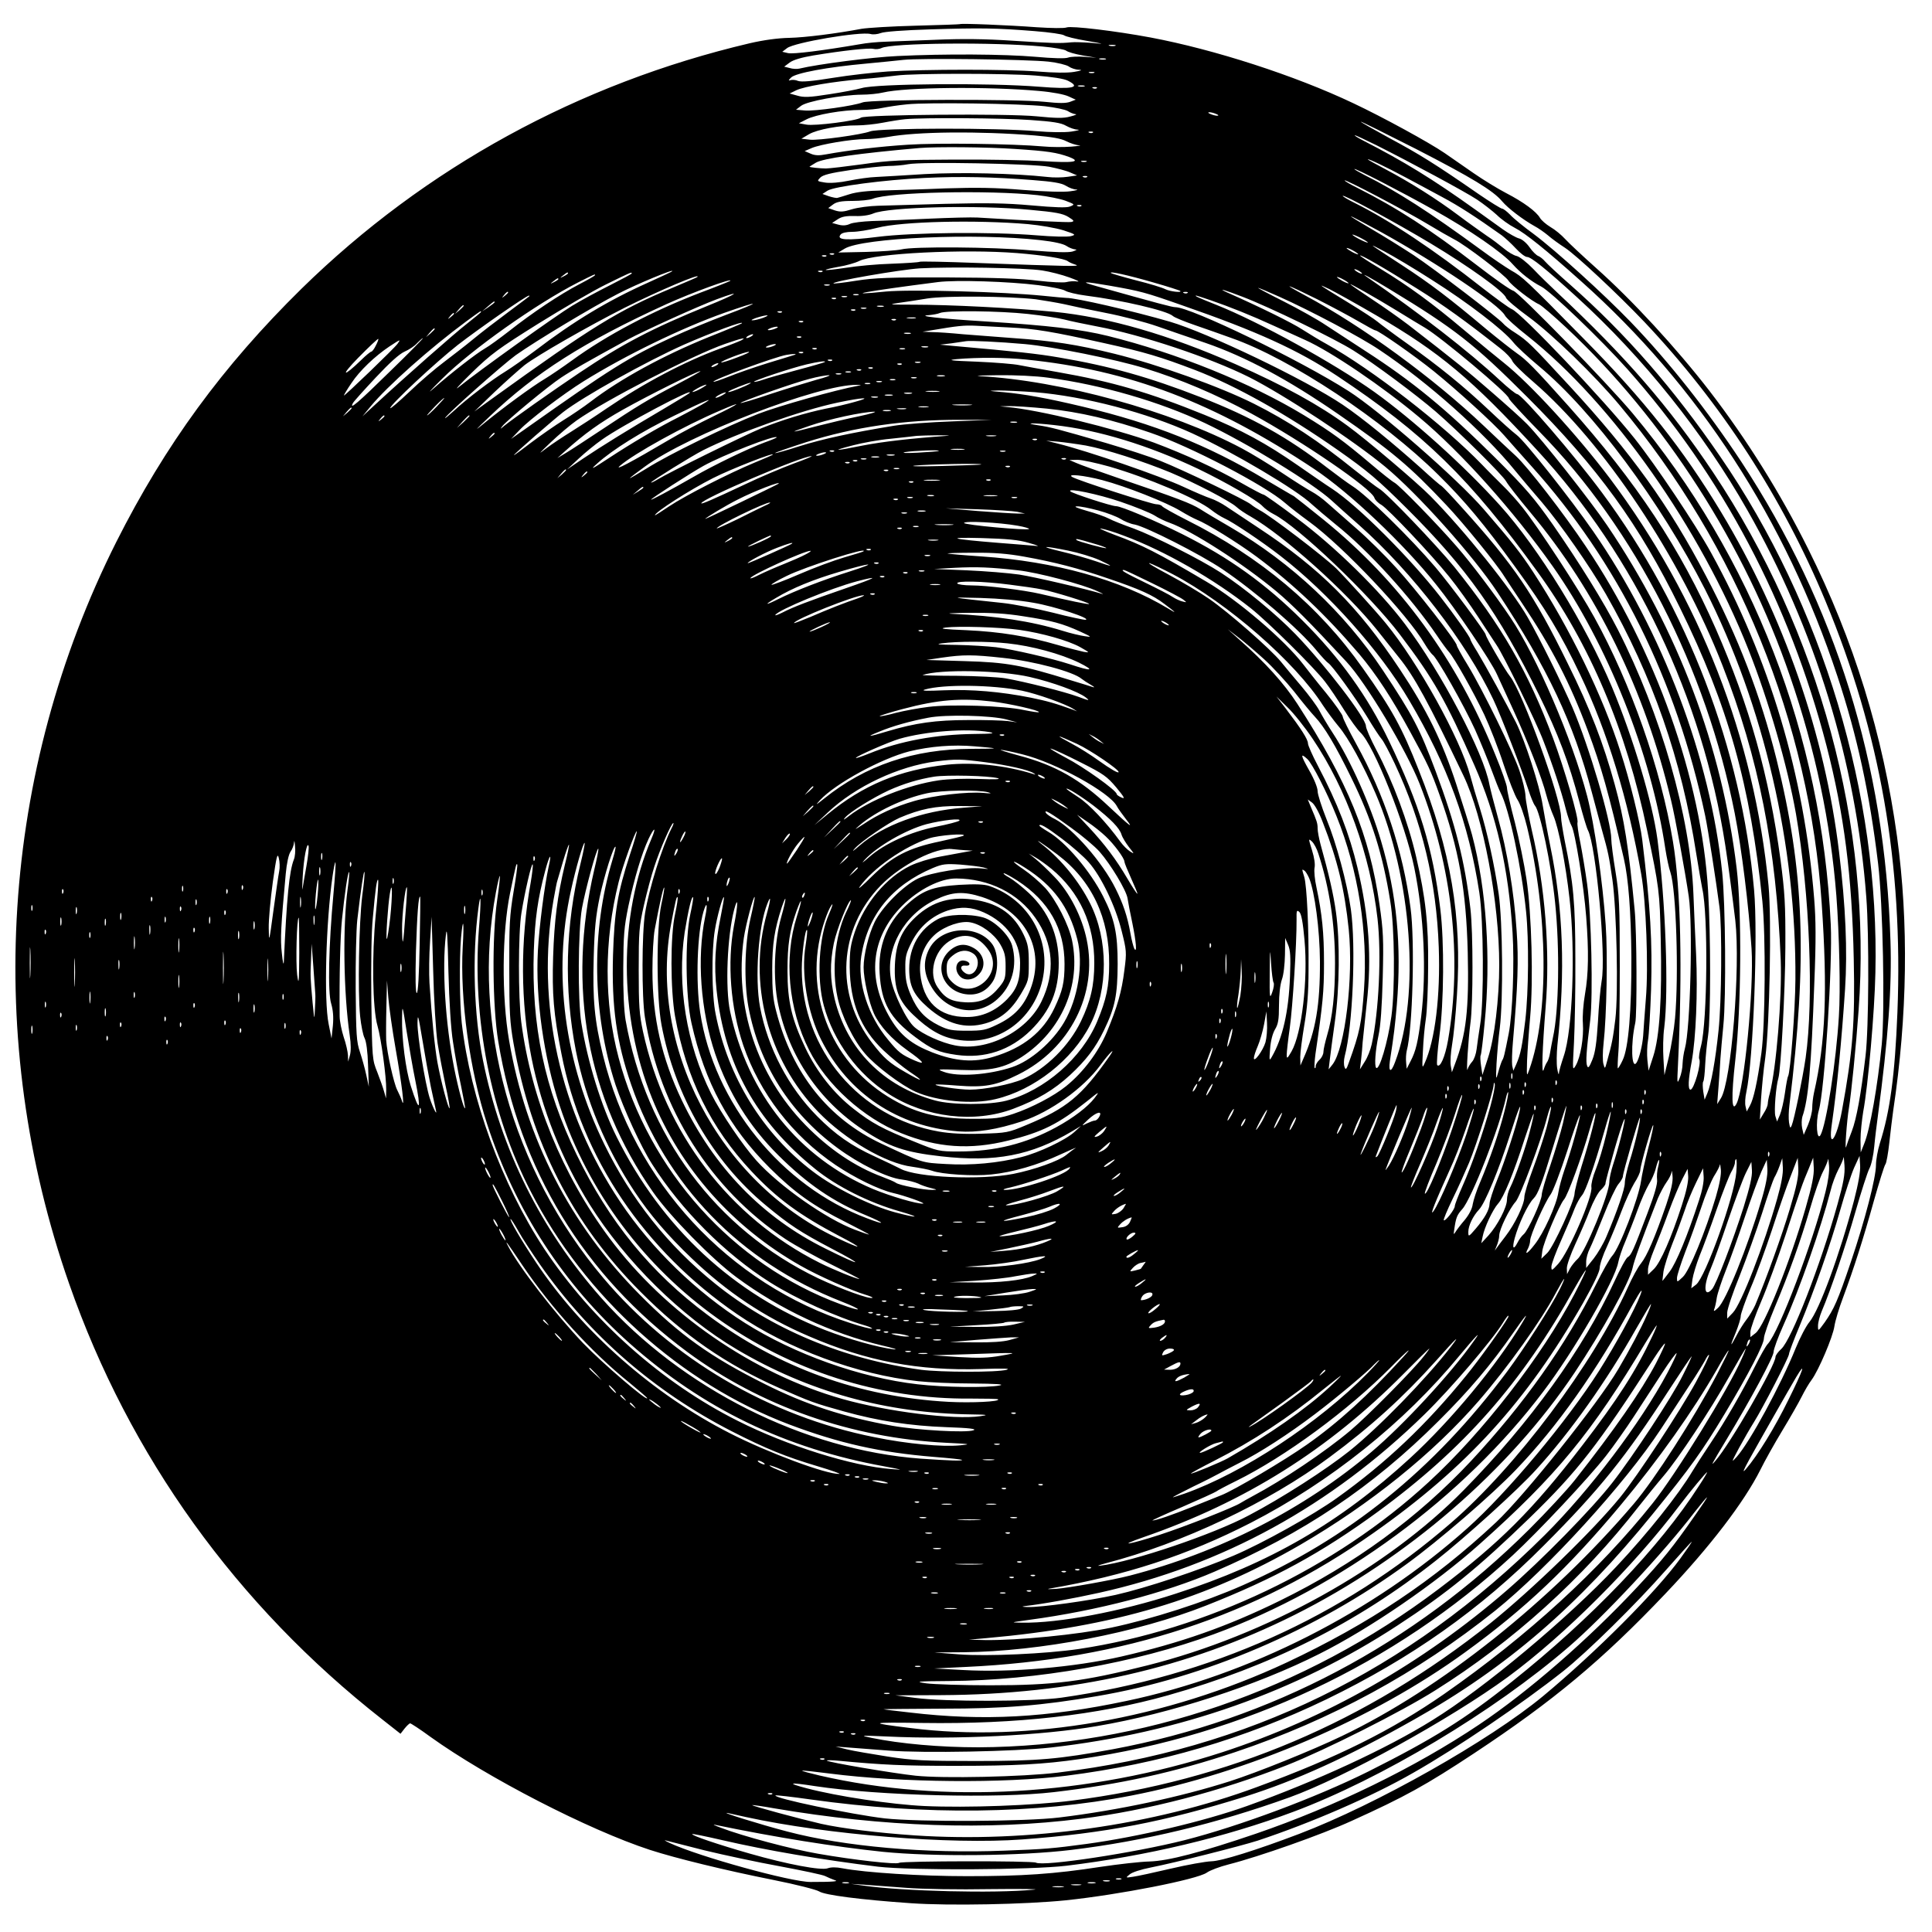 <?xml version="1.0" encoding="UTF-8" standalone="yes"?>
<svg version="1.0" xmlns="http://www.w3.org/2000/svg" width="100mm" height="100mm" viewBox="0 0 1000 1000" preserveAspectRatio="xMidYMid meet">
  <g transform="translate(0,1000) scale(0.1,-0.1)" fill="#000000" stroke="none">
    <path d="M4968 9875 c-1 -1 -104 -5 -228 -8 -124 -3 -250 -11 -280 -16 -133
-25 -292 -45 -375 -47 -57 -1 -132 -11 -205 -28 -884 -208 -1680 -644 -2319
-1270 -409 -402 -706 -809 -959 -1311 -598 -1190 -687 -2575 -244 -3840 312
-893 867 -1664 1621 -2255 l94 -74 21 27 c12 15 25 27 29 27 4 0 52 -31 105
-70 294 -211 818 -481 1136 -585 136 -44 386 -105 641 -156 116 -23 221 -50
235 -59 29 -19 215 -43 475 -61 200 -14 593 -6 801 15 278 29 679 108 730 143
16 12 67 31 114 43 157 40 481 154 638 226 274 124 382 184 632 349 410 271
662 481 990 826 230 242 407 473 492 642 22 45 73 136 113 202 40 66 85 145
100 175 15 30 38 70 52 88 36 49 110 222 118 278 4 27 24 94 45 149 55 148
103 298 159 499 28 98 54 183 60 190 5 6 14 56 20 111 6 55 15 129 20 165 74
491 81 975 20 1420 -73 529 -224 1016 -460 1489 -145 291 -318 567 -511 818
-170 220 -400 470 -588 637 -68 61 -140 128 -159 149 -19 21 -53 49 -76 62
-23 14 -47 35 -54 47 -19 33 -85 82 -176 129 -44 23 -119 69 -168 103 -48 33
-116 80 -150 104 -79 54 -320 186 -473 258 -301 143 -719 278 -1049 340 -182
34 -409 61 -434 52 -13 -5 -78 -4 -155 1 -147 11 -392 21 -398 16z m387 -36
c77 -6 146 -16 153 -22 8 -6 60 -19 115 -28 97 -17 98 -18 27 -11 -41 3 -88 5
-105 3 -61 -6 -94 -5 -300 8 -148 10 -267 11 -405 5 -107 -4 -224 -9 -260 -10
-36 -1 -94 -6 -130 -13 -193 -33 -344 -52 -371 -46 l-30 7 25 19 c37 29 377
87 432 73 14 -4 37 -1 53 5 16 7 121 15 257 19 259 8 340 7 539 -9z m42 -80
c59 -5 113 -15 121 -21 8 -7 46 -18 86 -25 l71 -12 -61 5 c-34 2 -72 1 -85 -4
-15 -6 -80 -4 -169 4 -161 14 -470 16 -715 4 -132 -6 -411 -42 -507 -65 -12
-3 -36 -2 -51 3 l-28 7 28 21 c18 14 63 27 123 37 151 25 288 40 311 34 12 -3
31 -1 41 4 50 27 583 32 835 8z m376 4 c-7 -2 -21 -2 -30 0 -10 3 -4 5 12 5
17 0 24 -2 18 -5z m-346 -82 c46 -5 93 -17 105 -25 12 -9 36 -17 53 -17 20 -1
11 -5 -25 -11 -35 -6 -104 -5 -191 2 -155 12 -582 12 -774 0 -71 -5 -199 -19
-284 -33 -110 -18 -162 -22 -180 -16 -13 6 -32 7 -40 4 -12 -4 -10 0 4 14 23
23 189 54 390 72 66 6 152 15 190 19 86 10 639 3 752 -9z m296 12 c-7 -2 -21
-2 -30 0 -10 3 -4 5 12 5 17 0 24 -2 18 -5z m-60 -70 c-7 -2 -19 -2 -25 0 -7
3 -2 5 12 5 14 0 19 -2 13 -5z m-303 -14 c86 -7 147 -16 168 -27 69 -35 25
-45 -148 -31 -260 21 -845 16 -920 -7 -25 -7 -101 -22 -169 -32 -101 -16 -131
-17 -164 -7 l-40 11 35 17 c43 20 185 44 343 58 66 5 145 14 175 18 84 12 567
12 720 0z m253 -56 c-7 -2 -21 -2 -30 0 -10 3 -4 5 12 5 17 0 24 -2 18 -5z
m-233 -24 c69 -6 130 -18 151 -28 l37 -17 -29 -11 c-22 -8 -57 -8 -132 0 -141
15 -901 13 -942 -3 -47 -18 -245 -46 -298 -42 l-47 4 26 20 c30 24 211 57 314
58 36 0 85 5 110 11 116 28 548 32 810 8z m297 15 c-3 -3 -12 -4 -19 -1 -8 3
-5 6 6 6 11 1 17 -2 13 -5z m-268 -94 c52 -6 105 -17 118 -25 12 -8 30 -15 40
-16 10 0 -2 -6 -27 -12 -35 -10 -73 -9 -175 1 -147 15 -889 9 -909 -7 -19 -16
-240 -44 -282 -36 l-39 7 39 20 c48 25 188 49 281 49 39 0 90 5 115 11 25 5
81 14 125 18 103 11 591 4 714 -10z m886 -40 c13 -5 14 -9 5 -9 -8 0 -24 4
-35 9 -13 5 -14 9 -5 9 8 0 24 -4 35 -9z m-963 -31 c118 -8 161 -15 186 -30
18 -10 45 -20 60 -20 15 -1 0 -5 -33 -10 -36 -5 -108 -4 -180 2 -203 18 -813
17 -861 -1 -44 -17 -269 -48 -312 -43 l-44 5 39 23 c42 25 162 47 250 46 32 0
92 6 133 14 41 8 93 16 115 18 94 9 507 6 647 -4z m1997 -150 c290 -149 400
-216 446 -271 30 -36 108 -95 167 -128 21 -11 52 -33 70 -48 18 -16 58 -45 89
-65 59 -39 273 -239 410 -383 398 -421 715 -909 938 -1446 283 -682 402 -1360
372 -2128 -13 -325 -38 -512 -91 -678 -11 -35 -20 -86 -20 -112 0 -66 -57
-286 -130 -502 -68 -201 -87 -243 -135 -312 -35 -48 -35 -48 -35 -18 0 17 9
51 20 77 44 103 123 335 174 514 30 104 62 204 72 223 10 18 21 69 25 113 4
44 13 116 19 160 53 398 73 667 65 905 -28 915 -285 1738 -772 2480 -175 265
-374 517 -573 724 -139 144 -387 369 -502 455 -51 37 -106 82 -122 100 -17 17
-35 31 -41 31 -6 0 -61 34 -121 75 -225 156 -309 208 -462 290 -86 47 -153 85
-148 85 5 0 133 -64 285 -141z m-1975 70 c93 -8 139 -16 165 -30 20 -10 49
-20 66 -21 16 0 -1 -4 -40 -7 -38 -3 -104 -3 -145 1 -155 14 -549 19 -700 9
-144 -9 -304 -28 -425 -50 -36 -7 -58 -6 -80 4 l-30 13 37 16 c45 19 204 46
278 46 30 0 82 5 115 11 150 28 470 31 759 8z m303 15 c-3 -3 -12 -4 -19 -1
-8 3 -5 6 6 6 11 1 17 -2 13 -5z m1466 -65 c179 -90 460 -241 522 -282 33 -22
79 -58 102 -79 22 -22 64 -52 93 -67 55 -28 162 -114 343 -276 608 -541 1060
-1237 1327 -2044 103 -310 167 -607 211 -971 25 -208 36 -754 19 -935 -21
-215 -61 -442 -91 -515 l-18 -45 -1 66 c0 37 7 102 14 145 25 133 59 518 63
719 22 921 -273 1902 -804 2673 -242 353 -489 635 -773 886 -63 55 -123 111
-133 123 -10 12 -25 24 -35 28 -9 3 -30 23 -45 45 -16 23 -40 43 -55 46 -15 4
-52 25 -82 46 -30 22 -95 68 -145 104 -221 158 -366 247 -580 357 -27 14 -47
26 -42 27 4 0 53 -23 110 -51z m-1869 -20 c168 -11 216 -18 281 -42 64 -25 21
-31 -138 -21 -78 5 -284 9 -457 8 -270 -1 -338 -4 -475 -24 -88 -12 -173 -22
-190 -22 -30 0 -85 6 -85 9 0 1 15 10 33 21 37 22 218 48 537 76 87 7 349 5
494 -5z m2021 -147 c50 -27 135 -72 190 -102 86 -46 170 -100 308 -198 17 -13
50 -43 73 -68 22 -24 48 -44 58 -44 21 0 98 -62 259 -209 341 -310 654 -701
881 -1101 352 -618 563 -1305 616 -2005 15 -196 13 -679 -4 -820 -24 -203 -47
-327 -71 -390 -13 -33 -26 -69 -29 -80 -9 -33 3 135 14 200 12 73 37 321 50
505 70 955 -202 1959 -753 2785 -227 339 -451 598 -807 931 -36 34 -92 88
-124 122 -33 34 -71 64 -86 67 -15 3 -45 21 -66 39 -22 18 -61 48 -89 66 -27
19 -94 66 -147 106 -115 86 -247 169 -375 237 -51 27 -93 50 -93 52 0 6 98
-41 195 -93z m-1652 81 c-7 -2 -19 -2 -25 0 -7 3 -2 5 12 5 14 0 19 -2 13 -5z
m-193 -26 c41 -8 91 -21 110 -30 l35 -15 -48 -7 c-27 -4 -74 -5 -105 -1 -172
19 -452 25 -634 15 -106 -7 -220 -13 -253 -15 -33 -1 -96 -10 -140 -19 -48
-10 -97 -14 -124 -10 -43 7 -43 7 -25 26 14 14 54 24 157 39 76 11 164 20 195
21 31 0 77 4 102 9 70 14 641 3 730 -13z m1992 -224 c185 -103 355 -220 408
-281 40 -45 96 -89 147 -115 52 -27 310 -275 445 -426 494 -556 839 -1209
1032 -1951 91 -352 132 -674 141 -1105 7 -327 -5 -478 -61 -783 -28 -152 -73
-209 -52 -67 27 189 50 426 68 695 13 198 3 431 -31 710 -73 608 -287 1223
-611 1760 -196 324 -398 580 -709 895 -306 311 -318 322 -377 355 -29 17 -100
65 -158 108 -265 194 -433 302 -601 386 -29 15 -53 29 -53 31 0 8 240 -116
412 -212z m-2077 155 c104 -8 148 -15 171 -29 17 -11 42 -20 55 -20 13 -1 -1
-5 -31 -9 -33 -5 -132 -2 -245 7 -142 12 -243 13 -400 8 -115 -5 -263 -9 -327
-11 -75 -1 -136 -8 -170 -19 -29 -9 -57 -18 -63 -19 -5 -2 -25 2 -44 8 l-34
12 26 17 c34 22 294 56 502 66 183 9 359 5 560 -11z m282 16 c-3 -3 -12 -4
-19 -1 -8 3 -5 6 6 6 11 1 17 -2 13 -5z m1761 -243 c53 -32 116 -68 139 -80
57 -28 265 -187 281 -214 15 -24 120 -106 158 -122 13 -6 76 -60 140 -120 509
-476 927 -1127 1159 -1805 132 -383 210 -757 240 -1136 15 -199 22 -490 13
-624 -14 -236 -65 -560 -95 -615 -19 -33 -26 66 -9 127 30 105 72 757 62 963
-46 979 -403 1900 -1025 2645 -133 159 -589 627 -618 635 -14 3 -99 63 -191
134 -241 185 -411 295 -619 400 -35 17 -63 34 -63 37 0 9 317 -158 428 -225z
m-2018 149 c53 -6 118 -19 145 -29 49 -19 50 -19 23 -30 -18 -7 -77 -5 -200 6
-135 12 -232 13 -443 8 -148 -4 -306 -9 -350 -10 -44 -1 -105 -9 -135 -18 -44
-14 -61 -15 -89 -6 l-34 12 24 18 c18 14 42 19 101 19 42 0 89 5 105 11 84 35
603 46 853 19z m2035 -250 c198 -119 381 -250 390 -281 3 -10 56 -55 118 -100
120 -88 341 -302 468 -454 613 -732 985 -1648 1048 -2580 31 -456 20 -718 -40
-982 -5 -23 -9 -58 -9 -78 0 -20 -10 -59 -22 -88 l-22 -51 -8 34 c-4 19 -3 46
1 60 31 88 46 255 62 695 9 220 8 325 -1 435 -52 641 -231 1240 -534 1790 -81
147 -286 453 -395 590 -159 200 -588 652 -636 670 -13 5 -83 56 -155 112 -248
195 -473 345 -657 437 -35 17 -63 34 -63 37 0 11 271 -136 455 -246z m-1808
194 c-3 -3 -12 -4 -19 -1 -8 3 -5 6 6 6 11 1 17 -2 13 -5z m-266 -20 c133 -12
170 -19 199 -37 30 -19 32 -22 15 -26 -17 -3 -206 6 -485 23 -30 2 -145 -1
-255 -6 -110 -5 -240 -11 -290 -12 -49 -2 -102 -8 -116 -15 -17 -8 -36 -10
-59 -4 l-33 9 29 19 c21 14 44 18 89 17 36 -2 74 4 95 13 79 34 541 45 811 19z
m1817 -115 c296 -164 611 -376 641 -431 6 -13 60 -62 119 -108 438 -347 892
-992 1141 -1620 105 -264 204 -608 247 -853 71 -414 93 -958 50 -1262 -16
-109 -59 -318 -72 -350 -7 -17 -9 -15 -14 15 -3 19 -2 60 2 90 94 761 77 1212
-67 1791 -83 331 -197 629 -366 950 -191 364 -384 633 -704 980 -200 217 -219
235 -280 275 -28 17 -57 40 -65 50 -26 30 -354 281 -464 354 -58 38 -156 99
-218 135 -62 36 -109 65 -105 65 5 0 74 -37 155 -81z m-1828 41 c65 -6 145
-20 184 -32 64 -21 66 -23 40 -30 -16 -5 -96 -3 -179 4 -233 19 -639 15 -822
-8 -159 -20 -216 -17 -192 12 7 9 31 14 60 14 27 0 86 9 130 21 127 33 510 42
779 19z m1760 -95 c0 -3 -18 4 -40 15 -22 11 -40 23 -40 25 0 3 18 -4 40 -15
22 -11 40 -23 40 -25z m-1695 12 c71 -8 119 -19 135 -30 13 -9 34 -17 45 -18
12 0 7 -4 -14 -11 -23 -6 -89 -4 -213 6 -202 18 -612 21 -673 5 -22 -5 -104
-11 -183 -13 l-143 -3 33 20 c93 56 677 82 1013 44z m2030 -208 c182 -115 367
-257 418 -321 17 -22 77 -77 132 -123 279 -231 630 -704 860 -1155 305 -602
473 -1327 468 -2020 -1 -161 -26 -480 -38 -501 -3 -4 -10 -42 -16 -85 -6 -43
-18 -95 -26 -114 l-15 -35 -9 29 c-7 26 3 153 16 196 13 45 35 450 36 675 1
227 -3 285 -25 454 -59 435 -161 799 -335 1196 -184 417 -408 756 -764 1155
-173 194 -218 239 -265 271 -24 17 -97 74 -161 127 -188 158 -288 234 -432
328 -184 120 -186 121 -94 73 44 -23 157 -90 250 -150z m-385 135 c0 -2 -13 2
-30 11 -16 9 -30 18 -30 21 0 2 14 -2 30 -11 17 -9 30 -18 30 -21z m-1765 6
c136 -11 244 -28 262 -42 6 -5 24 -13 40 -18 30 -10 -24 -9 -511 9 -158 6
-292 9 -296 6 -4 -3 -69 -7 -144 -10 -75 -2 -182 -12 -237 -21 -55 -8 -103
-14 -105 -11 -2 2 27 9 66 16 38 6 87 20 107 30 78 40 542 63 818 41z m-948
-6 c-3 -3 -12 -4 -19 -1 -8 3 -5 6 6 6 11 1 17 -2 13 -5z m-40 -10 c-3 -3 -12
-4 -19 -1 -8 3 -5 6 6 6 11 1 17 -2 13 -5z m3058 -168 c141 -88 250 -167 433
-311 28 -22 54 -50 59 -62 4 -13 54 -62 110 -110 364 -314 759 -906 978 -1466
188 -480 279 -942 302 -1527 7 -196 -23 -559 -57 -691 -6 -20 -10 -44 -10 -52
0 -9 -9 -31 -21 -49 l-20 -33 6 105 c4 58 13 155 22 215 23 172 33 719 17 890
-74 767 -355 1487 -822 2110 -170 225 -411 488 -548 597 -32 25 -124 101 -204
168 -167 141 -292 232 -437 320 -57 34 -103 64 -103 67 0 8 129 -66 295 -171z
m-1940 94 c39 -6 102 -22 140 -36 39 -14 57 -23 41 -21 -16 3 -41 1 -56 -3
-15 -4 -79 -1 -146 7 -83 11 -228 16 -474 17 -298 1 -373 -2 -469 -17 -62 -10
-115 -16 -117 -14 -10 10 342 71 446 78 153 9 547 3 635 -11z m1655 -16 c0 -2
-9 0 -20 6 -11 6 -20 13 -20 16 0 2 9 0 20 -6 11 -6 20 -13 20 -16z m-3571 12
c-2 -3 -59 -29 -125 -59 -206 -92 -385 -200 -580 -349 -56 -42 -126 -91 -155
-109 -74 -45 -203 -143 -268 -204 -30 -27 -51 -45 -47 -38 13 23 302 279 366
325 103 73 399 251 530 318 94 49 295 132 279 116z m778 -2 c-3 -3 -12 -4 -19
-1 -8 3 -5 6 6 6 11 1 17 -2 13 -5z m-1317 -9 c0 -2 -10 -9 -22 -15 -22 -11
-22 -10 -4 4 21 17 26 19 26 11z m330 0 c0 -3 -51 -30 -112 -61 -62 -31 -151
-79 -197 -107 -81 -49 -485 -338 -586 -420 -27 -22 2 10 65 72 103 100 139
126 345 255 127 79 286 172 354 205 128 63 131 64 131 56z m2700 -47 c74 -21
136 -41 139 -44 10 -10 -53 -3 -77 9 -15 8 -83 29 -152 46 -69 18 -127 35
-130 38 -11 11 92 -12 220 -49z m-2890 38 c0 -3 -37 -24 -81 -47 -100 -52
-244 -148 -363 -242 -49 -38 -105 -79 -125 -90 -48 -28 -179 -130 -266 -207
-38 -34 -18 -11 45 51 152 151 487 387 700 496 91 46 90 45 90 39z m4109 -71
c342 -207 441 -285 716 -560 367 -367 579 -659 790 -1090 250 -508 365 -919
427 -1520 18 -183 15 -636 -5 -785 -21 -151 -40 -238 -60 -274 l-16 -29 -6 26
c-4 15 -2 48 4 74 36 166 61 812 40 1048 -66 731 -344 1457 -787 2055 -143
193 -416 510 -439 510 -7 0 -48 33 -91 73 -157 146 -413 345 -689 535 -39 27
31 -11 116 -63z m-3580 61 c-2 -2 -60 -27 -129 -56 -281 -117 -413 -199 -935
-575 l-90 -65 105 101 c58 55 128 117 155 139 65 50 330 202 520 298 174 87
400 183 374 158z m3371 -32 c0 -2 -13 2 -30 11 -16 9 -30 18 -30 21 0 2 14 -2
30 -11 17 -9 30 -18 30 -21z m-4090 21 c0 -2 -10 -9 -22 -15 -22 -11 -22 -10
-4 4 21 17 26 19 26 11z m889 -9 c-2 -2 -71 -30 -154 -61 -248 -95 -484 -219
-665 -351 -47 -34 -110 -77 -140 -95 -67 -40 -215 -149 -307 -224 -62 -51 -60
-48 22 30 235 225 488 386 915 581 130 59 349 139 329 120z m1595 -22 c65 -8
128 -21 140 -29 11 -7 59 -19 106 -25 189 -24 419 -78 450 -105 8 -8 60 -29
115 -48 55 -19 141 -49 190 -67 305 -107 782 -423 1070 -708 137 -135 237
-255 398 -477 155 -213 237 -348 336 -557 140 -293 248 -645 316 -1033 25
-141 38 -480 24 -644 -6 -80 -13 -167 -14 -192 -4 -51 -20 -116 -34 -139 -27
-41 -31 99 -7 205 10 42 8 475 -3 585 -31 323 -54 472 -103 649 -59 215 -127
392 -243 626 -177 361 -277 508 -550 810 -49 55 -96 104 -103 109 -8 4 -55 45
-105 91 -151 135 -306 262 -407 330 -193 130 -700 373 -895 430 -193 56 -489
124 -535 123 -8 0 -62 5 -120 11 -208 21 -689 34 -815 22 -239 -24 -106 1 270
49 92 12 370 3 519 -16z m371 -3 c159 -28 182 -34 370 -100 395 -137 602 -232
805 -366 451 -300 688 -531 1039 -1016 270 -372 458 -815 567 -1339 61 -290
65 -315 70 -565 7 -299 -6 -502 -39 -603 l-24 -74 -6 54 c-3 29 -2 76 3 103 5
28 12 147 16 265 7 247 -3 421 -46 775 -11 89 -64 306 -112 453 -92 290 -261
638 -453 932 -64 98 -109 155 -256 325 -135 156 -539 509 -699 611 -250 160
-817 434 -896 434 -17 0 -84 18 -409 109 -90 25 -68 26 70 2z m-1452 2 c-7 -2
-19 -2 -25 0 -7 3 -2 5 12 5 14 0 19 -2 13 -5z m2830 -155 c329 -191 494 -329
834 -699 508 -551 854 -1279 973 -2044 14 -88 38 -273 52 -390 27 -244 -21
-836 -75 -920 l-19 -30 7 90 c4 50 8 116 10 147 2 31 9 108 15 170 15 148 11
628 -6 793 -62 594 -308 1245 -667 1764 -118 170 -354 468 -397 500 -19 14
-84 72 -145 130 -132 124 -256 225 -425 345 -69 49 -136 99 -150 111 -14 12
-81 56 -150 98 -159 97 -167 103 -100 71 30 -15 140 -76 243 -136z m107 24
c58 -36 123 -75 145 -88 85 -50 435 -344 435 -366 0 -6 71 -83 158 -172 496
-506 863 -1225 1011 -1976 36 -183 73 -484 87 -700 13 -208 -38 -728 -78 -803
-25 -48 -28 33 -6 227 31 276 34 765 7 991 -76 631 -304 1234 -670 1775 -87
129 -340 449 -415 525 -27 28 -111 103 -186 168 -124 108 -181 154 -429 346
-46 35 -131 95 -189 133 -58 39 -107 72 -110 76 -9 10 134 -71 240 -136z
m-412 59 c75 -38 172 -90 215 -115 43 -25 81 -46 86 -46 15 0 204 -132 303
-212 122 -99 310 -270 363 -331 22 -26 86 -97 141 -159 448 -497 750 -1105
900 -1810 15 -72 56 -336 74 -473 14 -105 11 -493 -5 -640 -16 -153 -38 -277
-58 -324 l-14 -33 -7 42 c-3 22 -4 46 0 52 4 5 8 44 10 87 2 42 9 110 15 151
14 94 14 518 0 750 -34 576 -272 1246 -633 1782 -112 168 -302 413 -362 468
-33 30 -107 100 -165 155 -261 248 -631 518 -926 676 -132 71 -96 59 63 -20z
m-196 13 c159 -71 424 -211 518 -275 250 -167 538 -423 703 -626 26 -32 88
-105 138 -163 93 -109 251 -335 331 -475 242 -425 392 -855 468 -1345 12 -74
26 -155 31 -180 31 -136 26 -685 -6 -811 -9 -33 -13 -64 -10 -70 13 -20 -27
-159 -45 -159 -14 0 -12 51 6 145 22 120 32 358 23 555 -5 96 -11 238 -14 315
-16 399 -168 929 -391 1366 -72 141 -199 346 -336 543 -97 138 -139 187 -296
344 -257 255 -429 397 -679 558 -65 42 -154 101 -199 130 -44 30 -143 85 -220
124 -76 38 -136 70 -132 70 5 0 54 -21 110 -46z m-191 0 c137 -52 481 -219
574 -278 109 -68 325 -229 427 -317 120 -104 347 -329 364 -361 8 -15 64 -87
125 -160 343 -409 594 -923 728 -1489 21 -84 74 -376 92 -499 22 -149 8 -685
-20 -787 -6 -21 -11 -56 -12 -78 0 -22 -7 -56 -15 -75 -13 -33 -14 -29 -9 65
24 498 15 915 -26 1160 -62 374 -217 816 -407 1160 -81 147 -291 468 -373 570
-26 33 -71 83 -99 110 -28 28 -77 76 -108 109 -200 207 -570 494 -807 626 -33
18 -89 52 -125 75 -52 34 -220 117 -390 192 -54 25 -7 11 81 -23z m-3801 22
c0 -2 -8 -10 -17 -17 -16 -13 -17 -12 -4 4 13 16 21 21 21 13z m3517 -2 c-3
-3 -12 -4 -19 -1 -8 3 -5 6 6 6 11 1 17 -2 13 -5z m-2487 -68 c-285 -116 -438
-196 -660 -345 -139 -93 -351 -243 -390 -275 -21 -18 -23 -19 -10 -2 23 30
238 208 305 252 54 36 133 81 345 197 84 45 363 172 460 208 140 52 106 28
-50 -35z m783 57 c-7 -2 -19 -2 -25 0 -7 3 -2 5 12 5 14 0 19 -2 13 -5z
m-1704 -7 c-2 -2 -51 -39 -109 -82 -58 -43 -139 -105 -180 -139 -41 -34 -110
-87 -152 -119 -43 -32 -123 -100 -178 -153 -55 -52 -100 -91 -100 -85 0 17
234 236 350 327 106 82 354 255 368 255 3 0 3 -2 1 -4z m1644 -3 c-7 -2 -19
-2 -25 0 -7 3 -2 5 12 5 14 0 19 -2 13 -5z m978 -12 c41 -6 107 -17 145 -25
38 -9 137 -30 219 -46 83 -16 202 -47 265 -69 63 -22 176 -61 250 -86 206 -71
427 -189 686 -368 278 -192 370 -269 561 -472 88 -93 261 -306 299 -368 15
-23 57 -87 94 -142 152 -227 246 -409 338 -655 70 -188 107 -318 187 -664 24
-105 37 -276 39 -511 1 -276 -15 -470 -45 -532 -11 -24 -23 -43 -25 -43 -2 0
-1 39 3 88 4 48 7 247 7 442 0 317 -3 369 -22 487 -12 72 -22 149 -22 170 0
90 -114 477 -201 681 -49 114 -174 367 -232 467 -84 146 -329 451 -504 628
-69 70 -329 291 -428 363 -146 107 -326 207 -580 319 -344 152 -658 243 -938
271 -208 20 -542 37 -727 37 -126 0 -136 1 -80 9 36 5 103 15 150 23 93 15
421 12 561 -4z m905 -5 c99 -34 214 -80 329 -133 55 -25 128 -58 161 -73 134
-60 402 -242 589 -399 217 -181 489 -485 691 -771 284 -402 511 -973 584
-1465 7 -44 18 -98 26 -120 30 -90 44 -529 24 -755 -5 -57 -20 -147 -32 -200
l-23 -95 -5 85 c-3 47 -2 119 4 160 24 194 7 654 -35 975 -26 193 -125 524
-236 790 -135 321 -380 719 -580 940 -183 203 -451 444 -649 586 -207 148
-599 364 -818 451 -93 37 -117 48 -104 48 2 0 36 -11 74 -24z m-1939 8 c-3 -3
-12 -4 -19 -1 -8 3 -5 6 6 6 11 1 17 -2 13 -5z m-1767 -18 c0 -3 -15 -14 -32
-26 l-33 -22 30 26 c31 27 35 29 35 22z m1200 -65 c-85 -32 -211 -84 -280
-116 -226 -104 -315 -160 -765 -478 l-70 -49 45 47 c49 52 227 187 330 251
215 134 509 277 730 355 190 67 197 60 10 -10z m-1360 46 c0 -2 -10 -12 -22
-23 l-23 -19 19 23 c18 21 26 27 26 19z m2173 -4 c-7 -2 -21 -2 -30 0 -10 3
-4 5 12 5 17 0 24 -2 18 -5z m-90 -10 c-7 -2 -19 -2 -25 0 -7 3 -2 5 12 5 14
0 19 -2 13 -5z m-56 -9 c-3 -3 -12 -4 -19 -1 -8 3 -5 6 6 6 11 1 17 -2 13 -5z
m-1937 -8 c0 -3 -32 -29 -70 -59 -66 -51 -328 -282 -479 -422 l-65 -60 41 50
c88 107 310 304 497 442 74 54 76 56 76 49z m1557 -2 c-3 -3 -12 -4 -19 -1 -8
3 -5 6 6 6 11 1 17 -2 13 -5z m1273 -9 c74 -8 160 -21 190 -29 30 -8 107 -24
170 -36 229 -43 581 -160 785 -262 179 -90 541 -328 705 -464 169 -140 457
-462 581 -650 261 -395 393 -676 488 -1034 17 -63 40 -149 51 -190 36 -128 38
-142 56 -265 22 -159 31 -586 15 -720 -12 -98 -17 -126 -42 -215 -12 -45 -12
-45 -20 -16 -4 15 -4 63 1 105 16 142 22 464 11 614 -15 222 -59 526 -96 667
-78 296 -260 720 -398 925 -77 115 -202 280 -276 365 -102 118 -296 316 -322
331 -12 6 -65 48 -118 93 -148 125 -208 169 -352 257 -277 168 -659 322 -1014
410 -142 35 -305 54 -630 75 -243 15 -368 29 -295 33 19 2 44 6 55 11 32 14
309 11 455 -5z m-2970 1 c0 -2 -8 -10 -17 -17 -16 -13 -17 -12 -4 4 13 16 21
21 21 13z m1600 -21 c-19 -7 -44 -13 -55 -13 -11 0 -2 5 20 13 53 17 80 17 35
0z m788 -2 c-10 -2 -28 -2 -40 0 -13 2 -5 4 17 4 22 1 32 -1 23 -4z m-101 -9
c-3 -3 -12 -4 -19 -1 -8 3 -5 6 6 6 11 1 17 -2 13 -5z m-480 -10 c-3 -3 -12
-4 -19 -1 -8 3 -5 6 6 6 11 1 17 -2 13 -5z m-318 -8 c-2 -2 -78 -34 -169 -70
-235 -95 -459 -217 -613 -335 -34 -26 -97 -69 -141 -96 -43 -27 -118 -79 -167
-116 -49 -38 -89 -67 -89 -65 0 6 204 183 255 223 103 80 430 262 625 349 143
63 318 128 299 110z m1386 -21 c130 -6 221 -21 490 -81 213 -47 294 -72 470
-139 211 -81 473 -228 739 -414 155 -109 204 -150 356 -301 311 -309 477 -543
685 -965 99 -202 156 -351 210 -556 18 -69 38 -135 44 -146 42 -79 95 -653 71
-781 -6 -35 -15 -129 -19 -210 -7 -109 -14 -160 -29 -197 -16 -40 -22 -46 -27
-32 -8 19 -4 78 16 237 15 127 6 547 -16 704 -9 66 -25 161 -35 213 -11 51
-17 99 -15 106 8 19 -69 282 -126 435 -130 347 -266 582 -511 887 -92 113
-354 387 -390 406 -11 6 -67 49 -125 95 -188 152 -343 254 -524 345 -176 88
-491 201 -721 258 -194 48 -320 67 -523 81 -82 6 -200 15 -261 20 -60 6 -132
11 -160 11 l-49 2 50 8 c129 22 165 26 225 23 36 -2 115 -6 175 -9z m-1210 -5
c-11 -5 -27 -9 -35 -9 -9 0 -8 4 5 9 11 5 27 9 35 9 9 0 8 -4 -5 -9z m-1765
-3 c0 -2 -10 -12 -22 -23 l-23 -19 19 23 c18 21 26 27 26 19z m2463 -24 c-7
-2 -21 -2 -30 0 -10 3 -4 5 12 5 17 0 24 -2 18 -5z m-823 -13 c-8 -5 -19 -10
-25 -10 -5 0 -3 5 5 10 8 5 20 10 25 10 6 0 3 -5 -5 -10z m257 -6 c-3 -3 -12
-4 -19 -1 -8 3 -5 6 6 6 11 1 17 -2 13 -5z m-2202 -43 c-8 -17 -19 -31 -23
-31 -4 0 -28 -19 -52 -43 -97 -94 -109 -84 -16 11 55 56 102 100 104 98 2 -2
-4 -18 -13 -35z m71 -136 c-162 -159 -211 -201 -189 -161 4 8 57 67 117 131
73 78 123 123 150 135 23 10 52 29 65 44 14 14 27 26 30 26 3 -1 -74 -79 -173
-175z m1822 164 c-10 -5 -59 -25 -110 -43 -186 -68 -395 -179 -588 -310 -58
-40 -140 -93 -183 -120 -42 -26 -101 -65 -130 -87 -44 -34 -41 -30 23 31 41
39 102 91 135 114 144 102 601 338 768 396 86 30 114 36 85 19z m-1780 -18
c-16 -23 -278 -275 -278 -268 0 3 17 32 39 64 42 64 122 140 197 190 58 38 59
38 42 14z m3247 -2 c143 -13 467 -78 620 -125 188 -58 367 -134 551 -234 268
-146 623 -389 638 -437 3 -10 19 -27 36 -36 37 -23 257 -255 351 -372 40 -49
108 -144 151 -210 43 -66 86 -131 95 -145 34 -49 203 -393 242 -496 46 -119
93 -260 116 -353 9 -35 22 -73 29 -85 18 -29 64 -312 76 -470 14 -182 12 -297
-6 -401 -9 -51 -14 -117 -11 -152 5 -73 -12 -175 -37 -218 -17 -29 -17 -25 -9
120 4 83 8 276 7 430 0 290 -10 395 -55 613 -10 52 -19 107 -19 122 0 98 -200
649 -264 729 -24 29 -126 204 -126 216 0 12 -186 262 -261 350 -127 149 -354
372 -429 419 -25 16 -81 57 -125 91 -209 161 -395 266 -660 369 -267 104 -469
161 -735 206 -109 19 -223 31 -540 59 l-75 7 60 7 c33 5 67 10 75 11 20 4 171
-3 305 -15z m-1300 -9 c-11 -5 -27 -9 -35 -9 -9 0 -8 4 5 9 11 5 27 9 35 9 9
0 8 -4 -5 -9z m798 -7 c-7 -2 -21 -2 -30 0 -10 3 -4 5 12 5 17 0 24 -2 18 -5z
m-576 -9 c-3 -3 -12 -4 -19 -1 -8 3 -5 6 6 6 11 1 17 -2 13 -5z m456 -1 c-7
-2 -19 -2 -25 0 -7 3 -2 5 12 5 14 0 19 -2 13 -5z m-867 -43 c-44 -17 -81 -28
-83 -26 -6 6 119 54 142 55 11 0 -16 -13 -59 -29z m341 24 c-3 -3 -12 -4 -19
-1 -8 3 -5 6 6 6 11 1 17 -2 13 -5z m-42 -10 c-5 -2 -68 -21 -140 -43 -71 -22
-163 -54 -204 -71 -41 -16 -76 -28 -78 -26 -9 9 319 129 377 139 33 6 57 6 45
1z m1196 -25 c533 -54 972 -221 1492 -567 182 -121 462 -386 630 -597 100
-124 285 -397 315 -465 11 -25 50 -108 85 -185 73 -159 148 -351 171 -441 9
-33 25 -82 37 -108 26 -59 63 -249 83 -428 31 -270 16 -679 -30 -814 -13 -39
-25 -79 -25 -90 -1 -10 -5 1 -9 26 -4 24 -3 78 1 120 42 382 30 709 -37 1032
-14 68 -31 162 -39 210 -16 102 -92 335 -138 428 -47 93 -158 295 -200 365
-21 33 -37 63 -37 67 0 10 -85 130 -154 218 -157 202 -427 472 -561 560 -30
19 -109 74 -177 121 -164 114 -292 184 -484 262 -286 116 -478 172 -759 221
-82 14 -172 31 -199 36 -27 6 -126 14 -220 18 -135 5 -157 8 -106 13 114 10
255 9 361 -2z m-1004 -5 c-3 -3 -12 -4 -19 -1 -8 3 -5 6 6 6 11 1 17 -2 13 -5z
m-38 -8 c-2 -2 -66 -21 -142 -41 -76 -20 -157 -43 -179 -51 -23 -8 -43 -12
-45 -10 -6 5 195 72 272 90 60 14 102 20 94 12z m494 -3 c-7 -2 -19 -2 -25 0
-7 3 -2 5 12 5 14 0 19 -2 13 -5z m-1053 -13 c-8 -5 -19 -10 -25 -10 -5 0 -3
5 5 10 8 5 20 10 25 10 6 0 3 -5 -5 -10z m957 4 c-3 -3 -12 -4 -19 -1 -8 3 -5
6 6 6 11 1 17 -2 13 -5z m-150 -20 c-3 -3 -12 -4 -19 -1 -8 3 -5 6 6 6 11 1
17 -2 13 -5z m-60 -10 c-3 -3 -12 -4 -19 -1 -8 3 -5 6 6 6 11 1 17 -2 13 -5z
m-952 -73 c-148 -77 -206 -112 -395 -238 -74 -49 -155 -102 -180 -117 l-45
-27 40 36 c100 90 179 147 300 215 132 74 382 199 400 199 6 0 -48 -30 -120
-68z m898 62 c-7 -2 -19 -2 -25 0 -7 3 -2 5 12 5 14 0 19 -2 13 -5z m-50 -10
c-7 -2 -19 -2 -25 0 -7 3 -2 5 12 5 14 0 19 -2 13 -5z m-128 -29 c-49 -14
-157 -47 -239 -74 -82 -28 -151 -48 -153 -46 -5 5 277 105 357 125 41 11 86
19 100 19 14 0 -15 -11 -65 -24z m663 19 c-10 -2 -26 -2 -35 0 -10 3 -2 5 17
5 19 0 27 -2 18 -5z m538 -8 c277 -37 577 -124 811 -235 225 -107 558 -311
656 -401 23 -21 87 -79 142 -127 275 -244 555 -608 694 -902 38 -79 150 -369
181 -465 12 -38 28 -77 35 -85 27 -31 84 -305 104 -500 25 -240 20 -562 -11
-700 -5 -25 -12 -61 -15 -80 -3 -19 -10 -40 -15 -47 -5 -6 -13 -24 -18 -40
-12 -35 -7 109 10 322 24 292 -2 624 -72 920 -16 72 -31 150 -32 175 -1 25
-15 83 -31 130 -33 98 -188 415 -269 549 -31 50 -56 96 -56 101 0 19 -214 293
-314 402 -56 62 -149 154 -206 203 -57 50 -124 109 -149 131 -25 23 -62 49
-81 59 -19 10 -88 53 -152 96 -64 43 -159 101 -210 128 -362 193 -939 352
-1358 374 -30 2 13 4 96 5 86 1 197 -4 260 -13z m-683 -2 c-7 -2 -19 -2 -25 0
-7 3 -2 5 12 5 14 0 19 -2 13 -5z m-110 -10 c-7 -2 -19 -2 -25 0 -7 3 -2 5 12
5 14 0 19 -2 13 -5z m-70 -10 c-7 -2 -19 -2 -25 0 -7 3 -2 5 12 5 14 0 19 -2
13 -5z m-708 -22 c-47 -21 -92 -36 -85 -28 7 8 103 46 115 46 6 0 -8 -8 -30
-18z m648 12 c-7 -2 -19 -2 -25 0 -7 3 -2 5 12 5 14 0 19 -2 13 -5z m-873 -23
c-19 -11 -39 -19 -45 -19 -5 0 6 8 25 19 19 11 40 19 45 19 6 0 -6 -8 -25 -19z
m810 13 c-110 -20 -409 -104 -515 -145 -164 -64 -463 -210 -577 -282 -49 -30
-88 -53 -88 -51 0 2 35 29 78 60 226 166 902 426 1097 423 26 -1 27 -1 5 -5z
m418 -30 c-15 -2 -42 -2 -60 0 -18 2 -6 4 27 4 33 0 48 -2 33 -4z m499 -3
c256 -21 580 -106 814 -213 207 -95 544 -294 620 -368 20 -18 75 -65 123 -104
168 -134 389 -376 524 -575 24 -36 52 -74 62 -85 28 -31 128 -209 183 -325 27
-58 72 -172 99 -255 27 -82 60 -166 73 -185 13 -19 35 -82 49 -140 109 -455
114 -967 12 -1255 -14 -40 -14 -39 -12 45 2 47 9 148 16 225 17 188 8 535 -19
715 -11 74 -38 206 -60 293 -23 86 -41 167 -41 180 0 12 -27 90 -61 172 -197
489 -495 896 -887 1214 -79 64 -149 119 -155 123 -7 3 -74 43 -149 87 -298
178 -574 288 -943 376 -189 45 -302 65 -410 75 -83 7 -85 7 -28 9 34 0 120 -4
190 -9z m-1789 -5 c-3 -3 -61 -39 -129 -79 -184 -108 -326 -196 -420 -259
l-84 -57 60 56 c33 31 87 75 120 98 103 74 493 280 453 241z m172 -10 c-14 -8
-29 -14 -35 -14 -5 0 1 6 15 14 14 8 30 14 35 14 6 0 -1 -6 -15 -14z m978 8
c-10 -2 -26 -2 -35 0 -10 3 -2 5 17 5 19 0 27 -2 18 -5z m-100 -10 c-10 -2
-26 -2 -35 0 -10 3 -2 5 17 5 19 0 27 -2 18 -5z m-75 -10 c-7 -2 -21 -2 -30 0
-10 3 -4 5 12 5 17 0 24 -2 18 -5z m-2283 -48 c-24 -25 -46 -45 -49 -45 -3 0
15 20 39 45 24 25 46 45 49 45 3 0 -15 -20 -39 -45z m2165 25 c-38 -11 -106
-27 -150 -35 -107 -22 -231 -60 -335 -102 -87 -36 -479 -229 -537 -265 -18
-11 -33 -18 -33 -15 0 6 214 139 270 167 177 89 509 207 695 246 133 28 186
30 90 4z m-795 -16 c-25 -14 -76 -42 -115 -62 -106 -53 -248 -137 -365 -214
-88 -58 -98 -62 -60 -28 81 73 233 168 401 249 163 80 224 104 139 55z m64
-58 c-72 -35 -173 -88 -225 -119 -207 -122 -295 -168 -259 -137 73 63 332 206
515 284 126 55 112 41 -31 -28z m1329 57 c-24 -2 -62 -2 -85 0 -24 2 -5 4 42
4 47 0 66 -2 43 -4z m-220 -10 c-13 -2 -33 -2 -45 0 -13 2 -3 4 22 4 25 0 35
-2 23 -4z m616 -8 c167 -17 340 -57 536 -125 205 -70 592 -272 695 -362 25
-22 82 -66 126 -98 176 -128 510 -481 599 -634 15 -25 33 -49 39 -54 22 -12
165 -266 221 -389 29 -65 67 -158 85 -208 18 -49 39 -103 47 -118 44 -83 109
-388 132 -616 15 -146 13 -414 -4 -561 -16 -134 -24 -176 -47 -229 l-15 -33
-6 27 c-2 16 -1 71 4 124 25 285 30 423 19 574 -13 199 -50 417 -96 582 -20
72 -40 150 -45 175 -29 162 -250 582 -437 830 -130 173 -363 402 -560 548 -89
67 -167 122 -172 122 -6 0 -58 28 -118 62 -123 71 -289 147 -449 207 -201 73
-601 171 -758 184 l-40 4 46 1 c25 1 115 -5 198 -13z m-3599 2 c0 -2 -10 -12
-22 -23 l-23 -19 19 23 c18 21 26 27 26 19z m2868 -4 c-10 -2 -28 -2 -40 0
-13 2 -5 4 17 4 22 1 32 -1 23 -4z m-80 -10 c-10 -2 -26 -2 -35 0 -10 3 -2 5
17 5 19 0 27 -2 18 -5z m-163 -28 c-60 -12 -155 -35 -210 -49 -152 -39 -159
-39 -45 0 101 35 273 72 335 73 17 0 -19 -11 -80 -24z m-2455 1 c0 -2 -8 -10
-17 -17 -16 -13 -17 -12 -4 4 13 16 21 21 21 13z m440 1 c0 -2 -15 -16 -32
-33 l-33 -29 29 33 c28 30 36 37 36 29z m2500 -28 c-113 -4 -250 -14 -305 -23
-220 -36 -366 -68 -485 -105 -68 -22 -126 -38 -128 -36 -2 2 70 27 160 56 249
79 510 117 798 116 l165 0 -205 -8z m333 -6 c-7 -2 -21 -2 -30 0 -10 3 -4 5
12 5 17 0 24 -2 18 -5z m192 -13 c230 -25 490 -105 747 -227 145 -70 306 -163
333 -193 11 -12 37 -31 57 -41 128 -65 499 -419 653 -622 176 -232 238 -341
386 -677 115 -261 177 -533 198 -868 10 -158 0 -421 -20 -522 -22 -112 -26
-127 -34 -139 -4 -8 -13 -34 -20 -60 -12 -44 -13 -43 -9 44 3 50 10 133 17
185 18 147 15 550 -6 695 -22 149 -59 318 -98 444 -17 53 -39 128 -49 166 -52
193 -269 584 -438 790 -54 66 -206 233 -255 282 -65 63 -340 273 -398 303 -13
7 -33 20 -44 29 -25 22 -352 179 -470 226 -49 20 -175 61 -280 92 -252 73
-286 82 -353 92 -81 12 -24 13 83 1z m-2895 -44 c0 -2 -8 -10 -17 -17 -16 -13
-17 -12 -4 4 13 16 21 21 21 13z m2340 -12 c-183 -13 -332 -30 -434 -50 -148
-30 -168 -29 -51 1 49 13 137 29 195 34 58 6 119 13 135 15 17 1 68 3 115 3
47 0 65 -2 40 -3z m253 -1 c-13 -2 -33 -2 -45 0 -13 2 -3 4 22 4 25 0 35 -2
23 -4z m-1133 -7 c0 -2 -28 -14 -62 -26 -82 -30 -261 -116 -368 -178 -124 -71
-220 -122 -220 -118 0 6 207 139 270 174 100 56 380 165 380 148z m1347 -12
c-3 -3 -12 -4 -19 -1 -8 3 -5 6 6 6 11 1 17 -2 13 -5z m253 -30 c102 -19 294
-80 439 -140 128 -54 307 -147 341 -178 14 -13 47 -35 74 -50 171 -98 496
-390 653 -586 46 -58 97 -122 113 -142 80 -98 154 -234 335 -613 102 -213 185
-654 185 -980 0 -174 -25 -381 -58 -480 l-29 -89 -7 47 c-4 26 -5 51 -2 55 3
5 12 78 20 163 34 337 10 698 -65 979 -11 41 -48 158 -81 260 -73 224 -153
386 -292 595 -216 326 -414 523 -731 732 -71 47 -148 98 -170 113 -22 15 -57
33 -78 40 -22 7 -85 34 -141 60 -120 56 -497 186 -651 224 l-60 15 60 -5 c33
-3 98 -12 145 -20z m-632 -21 c-15 -2 -42 -2 -60 0 -18 2 -6 4 27 4 33 0 48
-2 33 -4z m-671 -9 c-3 -3 -12 -4 -19 -1 -8 3 -5 6 6 6 11 1 17 -2 13 -5z
m542 2 c-2 -2 -51 -6 -109 -9 -60 -3 -88 -2 -65 3 41 7 182 13 174 6z m344 -3
c-7 -2 -19 -2 -25 0 -7 3 -2 5 12 5 14 0 19 -2 13 -5z m-938 -13 c-11 -5 -27
-9 -35 -9 -9 0 -8 4 5 9 11 5 27 9 35 9 9 0 8 -4 -5 -9z m-266 -4 c-2 -2 -43
-20 -92 -40 -133 -55 -362 -172 -444 -227 -40 -27 -73 -48 -73 -46 0 16 183
133 300 192 92 47 328 139 309 121z m629 -3 c-10 -2 -26 -2 -35 0 -10 3 -2 5
17 5 19 0 27 -2 18 -5z m-519 -42 c-59 -22 -174 -70 -255 -109 -168 -79 -224
-103 -224 -97 0 22 519 244 570 244 8 0 -33 -17 -91 -38z m439 32 c-10 -2 -26
-2 -35 0 -10 3 -2 5 17 5 19 0 27 -2 18 -5z m-65 -10 c-7 -2 -19 -2 -25 0 -7
3 -2 5 12 5 14 0 19 -2 13 -5z m1034 1 c-3 -3 -12 -4 -19 -1 -8 3 -5 6 6 6 11
1 17 -2 13 -5z m-1080 -10 c-3 -3 -12 -4 -19 -1 -8 3 -5 6 6 6 11 1 17 -2 13
-5z m1305 -29 c197 -57 454 -166 527 -224 20 -16 50 -35 67 -43 42 -18 196
-121 291 -195 251 -194 517 -493 667 -748 198 -335 308 -637 363 -995 22 -143
25 -560 4 -685 -7 -44 -15 -100 -18 -125 -3 -25 -13 -54 -23 -65 -10 -11 -21
-29 -24 -40 -8 -29 4 159 15 240 14 99 14 471 0 590 -29 247 -78 440 -180 713
-83 222 -116 285 -273 522 -199 299 -472 556 -787 740 -62 36 -133 78 -159 95
-49 30 -111 54 -422 160 -102 35 -201 70 -220 79 l-35 15 42 1 c23 0 97 -16
165 -35z m-1345 19 c-3 -3 -12 -4 -19 -1 -8 3 -5 6 6 6 11 1 17 -2 13 -5z
m682 -8 c-2 -2 -94 -5 -204 -8 -110 -3 -173 -2 -140 2 64 7 351 13 344 6z
m148 -12 c-3 -3 -12 -4 -19 -1 -8 3 -5 6 6 6 11 1 17 -2 13 -5z m-574 -11 c-7
-2 -19 -2 -25 0 -7 3 -2 5 12 5 14 0 19 -2 13 -5z m-1723 -6 c0 -2 -10 -12
-22 -23 l-23 -19 19 23 c18 21 26 27 26 19z m1667 -3 c-3 -3 -12 -4 -19 -1 -8
3 -5 6 6 6 11 1 17 -2 13 -5z m-1557 -8 c0 -2 -8 -10 -17 -17 -16 -13 -17 -12
-4 4 13 16 21 21 21 13z m2665 -41 c122 -32 332 -115 406 -160 31 -19 69 -39
84 -45 51 -20 209 -117 310 -192 189 -141 357 -300 530 -503 87 -103 170 -229
268 -410 88 -161 104 -196 148 -319 100 -280 138 -492 146 -816 7 -294 -8
-425 -66 -577 l-16 -43 -6 35 c-3 20 0 68 7 108 7 39 19 154 25 255 27 405
-31 749 -198 1167 -87 221 -139 315 -289 526 -227 322 -530 576 -911 767 -67
34 -124 66 -128 72 -3 5 -17 10 -30 10 -24 0 -405 123 -435 141 -31 18 60 9
155 -16z m-848 -2 c-20 -2 -52 -2 -70 0 -17 2 0 4 38 4 39 0 53 -2 32 -4z
m270 1 c-3 -3 -12 -4 -19 -1 -8 3 -5 6 6 6 11 1 17 -2 13 -5z m-400 -10 c-3
-3 -12 -4 -19 -1 -8 3 -5 6 6 6 11 1 17 -2 13 -5z m-698 -8 c-8 -6 -379 -185
-379 -182 0 5 113 73 170 101 81 42 230 99 209 81z m-699 -20 c0 -2 -12 -11
-27 -20 l-28 -17 24 20 c23 21 31 25 31 17z m2470 -73 c74 -25 152 -57 174
-70 21 -14 57 -31 80 -39 117 -42 380 -211 554 -356 82 -69 165 -152 361 -363
102 -109 311 -459 379 -632 169 -430 221 -902 147 -1327 -15 -86 -41 -145 -56
-129 -4 4 1 71 11 148 24 176 26 490 5 660 -39 315 -107 540 -265 869 -110
230 -253 430 -450 626 -190 189 -377 323 -620 445 -144 72 -317 145 -343 145
-24 0 -227 66 -237 77 -17 19 146 -15 260 -54z m-967 30 c-7 -2 -21 -2 -30 0
-10 3 -4 5 12 5 17 0 24 -2 18 -5z m325 0 c-15 -2 -42 -2 -60 0 -18 2 -6 4 27
4 33 0 48 -2 33 -4z m-435 -10 c-7 -2 -19 -2 -25 0 -7 3 -2 5 12 5 14 0 19 -2
13 -5z m540 0 c-7 -2 -19 -2 -25 0 -7 3 -2 5 12 5 14 0 19 -2 13 -5z m-616 -9
c-3 -3 -12 -4 -19 -1 -8 3 -5 6 6 6 11 1 17 -2 13 -5z m-687 -31 c-19 -9 -83
-40 -142 -70 -60 -29 -108 -50 -108 -48 0 13 248 134 275 134 6 0 -6 -8 -25
-16z m1724 -25 c45 -12 97 -32 116 -44 19 -12 52 -26 73 -29 58 -11 340 -154
454 -231 169 -114 394 -308 485 -418 28 -34 56 -64 63 -68 20 -12 138 -175
201 -278 31 -52 65 -104 75 -115 10 -11 40 -68 67 -125 144 -307 217 -614 229
-953 9 -252 -19 -481 -73 -600 -13 -30 -14 -26 -9 63 2 52 9 127 15 165 6 39
12 162 12 275 2 216 -13 354 -62 565 -41 178 -120 390 -206 553 -30 57 -54
112 -54 124 0 41 -209 314 -365 476 -101 104 -263 238 -386 318 -105 68 -345
189 -450 228 -53 19 -112 42 -130 52 -19 10 -70 28 -114 40 -52 15 -70 23 -51
23 16 1 66 -9 110 -21z m-419 -7 l40 -9 -40 0 c-22 0 -114 6 -205 13 l-165 14
165 -5 c91 -3 183 -9 205 -13z m-477 2 c-10 -2 -26 -2 -35 0 -10 3 -2 5 17 5
19 0 27 -2 18 -5z m-95 -10 c-7 -2 -19 -2 -25 0 -7 3 -2 5 12 5 14 0 19 -2 13
-5z m574 -64 c35 -6 62 -14 59 -17 -10 -9 -336 21 -336 31 0 12 181 3 277 -14z
m-339 4 c-21 -2 -57 -2 -80 0 -24 2 -7 4 37 4 44 0 63 -2 43 -4z m-175 -10
c-7 -2 -19 -2 -25 0 -7 3 -2 5 12 5 14 0 19 -2 13 -5z m-86 -9 c-3 -3 -12 -4
-19 -1 -8 3 -5 6 6 6 11 1 17 -2 13 -5z m1148 -36 c214 -79 471 -227 660 -377
86 -68 327 -306 383 -379 23 -29 67 -95 98 -145 32 -51 70 -104 86 -119 69
-65 231 -471 278 -698 51 -249 64 -540 36 -772 -17 -133 -27 -177 -55 -231
l-20 -39 -3 34 c-2 18 0 44 3 58 31 114 43 570 20 740 -40 298 -135 585 -282
851 -38 69 -69 132 -69 140 0 8 -39 64 -87 123 -49 59 -101 126 -118 148 -95
124 -339 333 -500 427 -259 153 -333 190 -474 242 -58 22 -90 37 -71 33 19 -3
71 -19 115 -36z m-1825 -4 c0 -6 -107 -54 -118 -53 -4 0 20 13 53 29 71 33 65
31 65 24z m-200 -9 c0 -2 -10 -9 -22 -15 -22 -11 -22 -10 -4 4 21 17 26 19 26
11z m1535 -25 c50 -14 59 -19 30 -15 -22 2 -105 9 -185 15 -249 20 -284 30
-90 25 135 -4 191 -9 245 -25z m-472 13 c-13 -2 -33 -2 -45 0 -13 2 -3 4 22 4
25 0 35 -2 23 -4z m803 -15 c41 -11 72 -23 70 -25 -4 -4 -146 34 -154 42 -9 9
8 6 84 -17z m-1557 -2 c-8 -7 -229 -105 -229 -101 0 8 95 58 153 80 57 22 87
30 76 21z m1430 -36 c54 -11 126 -33 162 -49 79 -37 74 -38 -22 -5 -41 14
-119 36 -174 49 -122 29 -99 32 34 5z m-1022 4 c-3 -3 -12 -4 -19 -1 -8 3 -5
6 6 6 11 1 17 -2 13 -5z m-338 -24 c-20 -11 -71 -33 -113 -50 -43 -17 -100
-42 -128 -56 -27 -14 -47 -21 -44 -16 12 20 280 141 311 141 6 0 -6 -9 -26
-19z m300 16 c-2 -2 -47 -16 -99 -31 -52 -15 -157 -54 -233 -87 -76 -33 -141
-57 -144 -55 -2 3 33 24 79 46 94 47 426 153 397 127z m831 -27 c157 -28 281
-60 435 -113 165 -56 232 -86 292 -132 63 -47 67 -53 18 -23 -247 149 -584
243 -965 269 -91 6 -169 13 -175 15 -5 2 55 4 135 4 107 1 177 -5 260 -20z
m-487 4 c-7 -2 -19 -2 -25 0 -7 3 -2 5 12 5 14 0 19 -2 13 -5z m-266 -39 c-3
-3 -12 -4 -19 -1 -8 3 -5 6 6 6 11 1 17 -2 13 -5z m1523 -56 c285 -150 636
-457 777 -678 20 -30 56 -79 81 -109 50 -58 130 -204 192 -348 188 -438 232
-1044 101 -1390 -21 -57 -35 -54 -27 5 22 142 27 187 36 292 25 304 0 572 -82
848 -55 187 -158 418 -249 557 -27 41 -58 94 -70 117 -12 23 -54 80 -93 126
-39 46 -87 103 -106 127 -54 66 -272 257 -371 325 -49 34 -144 90 -211 126
-68 36 -112 62 -98 59 14 -4 68 -30 120 -57z m-1675 13 c-136 -43 -283 -100
-367 -142 -70 -35 -75 -31 -10 7 81 49 190 94 326 134 169 50 208 51 51 1z
m875 7 c101 -11 336 -73 410 -108 25 -11 36 -18 25 -14 -80 25 -347 87 -429
100 -56 8 -177 18 -271 22 l-170 7 105 6 c116 6 187 3 330 -13z m-487 -5 c-7
-2 -19 -2 -25 0 -7 3 -2 5 12 5 14 0 19 -2 13 -5z m1181 -62 c78 -38 150 -76
161 -85 19 -15 19 -15 -5 -9 -14 3 -36 14 -50 23 -14 10 -78 43 -142 74 -107
52 -131 66 -111 66 4 0 70 -31 147 -69z m-1267 53 c-3 -3 -12 -4 -19 -1 -8 3
-5 6 6 6 11 1 17 -2 13 -5z m-120 -20 c-3 -3 -12 -4 -19 -1 -8 3 -5 6 6 6 11
1 17 -2 13 -5z m-197 -58 c-194 -67 -275 -98 -329 -126 -24 -12 -41 -18 -38
-13 17 27 286 138 422 174 123 32 104 20 -55 -35z m845 18 c65 -8 141 -19 169
-25 59 -11 249 -70 243 -75 -3 -4 -103 17 -252 52 -87 20 -278 44 -357 44 -37
0 -70 5 -73 10 -9 15 133 12 270 -6z m-362 -1 c-13 -2 -33 -2 -45 0 -13 2 -3
4 22 4 25 0 35 -2 23 -4z m-336 -49 c-3 -3 -12 -4 -19 -1 -8 3 -5 6 6 6 11 1
17 -2 13 -5z m-87 -21 c-63 -21 -150 -55 -247 -97 -46 -19 -83 -33 -83 -31 0
18 318 145 360 144 8 0 -5 -7 -30 -16z m910 -23 c111 -19 301 -82 269 -88 -8
-1 -85 15 -170 37 -85 21 -201 44 -259 50 -290 31 -286 30 -115 26 100 -3 203
-12 275 -25z m-52 -70 c146 -22 203 -38 293 -79 61 -28 62 -30 24 -24 -22 3
-74 15 -115 28 -162 50 -342 77 -575 88 -33 2 9 4 93 5 111 1 188 -3 280 -18z
m-495 3 c-7 -2 -19 -2 -25 0 -7 3 -2 5 12 5 14 0 19 -2 13 -5z m1247 -49 c0
-2 -9 0 -20 6 -11 6 -20 13 -20 16 0 2 9 0 20 -6 11 -6 20 -13 20 -16z m-1799
-10 c-29 -13 -56 -24 -60 -23 -9 1 93 49 104 48 6 0 -14 -11 -44 -25z m1024
-14 c119 -17 253 -55 315 -89 51 -29 52 -30 20 -25 -19 4 -79 19 -133 35 -158
46 -300 69 -472 77 -121 5 -148 8 -110 14 66 8 279 2 380 -12z m-498 -6 c-3
-3 -12 -4 -19 -1 -8 3 -5 6 6 6 11 1 17 -2 13 -5z m1767 -147 c43 -39 112
-114 154 -166 41 -53 90 -112 108 -131 49 -52 106 -147 188 -315 106 -216 163
-395 202 -640 23 -136 25 -455 6 -595 -19 -136 -63 -283 -79 -267 -10 11 -4
90 12 167 11 50 18 150 22 300 5 199 3 243 -17 380 -52 359 -163 631 -425
1037 -68 105 -166 214 -300 332 l-60 54 55 -42 c30 -23 90 -74 134 -114z
m-1329 83 c125 -13 275 -54 370 -100 86 -43 66 -46 -48 -8 -95 31 -295 77
-381 88 -44 5 -137 11 -206 12 -92 1 -112 3 -75 8 77 11 240 11 340 0z m-25
-75 c162 -17 367 -72 409 -109 9 -7 30 -21 46 -30 17 -10 23 -15 14 -13 -9 3
-63 20 -120 37 -248 77 -328 92 -544 98 l-200 6 80 12 c111 16 160 16 315 -1z
m140 -99 c118 -27 252 -76 290 -106 23 -18 19 -18 -40 4 -68 25 -273 77 -376
95 -34 6 -146 12 -250 13 -104 0 -184 3 -179 4 89 31 404 25 555 -10z m-40
-71 c77 -16 224 -68 265 -94 l20 -13 -20 8 c-94 34 -133 45 -220 63 -156 31
-307 44 -450 38 -90 -4 -120 -3 -98 4 96 28 350 25 503 -6z m-547 -12 c-7 -2
-19 -2 -25 0 -7 3 -2 5 12 5 14 0 19 -2 13 -5z m2052 -238 c174 -258 298 -603
335 -930 21 -187 7 -480 -30 -650 -6 -28 -22 -69 -36 -90 l-25 -40 6 50 c3 28
7 68 8 90 2 22 12 112 21 200 27 238 12 453 -48 705 -42 175 -103 333 -205
527 -28 53 -51 105 -51 115 0 21 -36 77 -113 178 l-50 65 56 -55 c32 -30 91
-104 132 -165z m-1660 194 c87 -10 250 -47 242 -55 -2 -3 -37 3 -78 11 -99 22
-379 31 -494 16 -50 -6 -126 -20 -169 -31 -43 -12 -80 -19 -83 -17 -2 2 51 19
119 37 184 49 301 58 463 39z m75 -93 l55 -15 -50 7 c-27 3 -120 6 -205 5
-166 0 -273 -15 -416 -58 -102 -31 -116 -31 -43 -2 69 29 159 54 253 72 90 18
328 12 406 -9z m-90 -65 c35 -7 18 -9 -77 -10 -198 -2 -386 -37 -541 -100 -40
-16 -72 -27 -72 -24 0 8 171 83 226 99 135 39 348 55 464 35z m77 -17 c-3 -3
-12 -4 -19 -1 -8 3 -5 6 6 6 11 1 17 -2 13 -5z m498 -29 l20 -16 -20 10 c-11
5 -29 17 -40 26 l-20 16 20 -10 c11 -5 29 -17 40 -26z m-119 -16 c70 -33 214
-131 214 -145 0 -9 -43 16 -103 59 -37 27 -100 67 -140 88 -94 50 -82 49 29
-2z m-432 -22 c5 -2 -47 -3 -115 -3 -300 -1 -549 -85 -764 -258 -44 -35 -46
-36 -21 -8 79 86 318 216 463 253 107 26 226 36 338 26 50 -4 94 -8 99 -10z
m451 -74 c117 -59 135 -72 183 -129 42 -51 47 -61 27 -52 -14 6 -25 14 -25 18
0 18 -172 141 -263 188 -56 30 -91 51 -77 47 14 -3 84 -36 155 -72z m-301 42
c169 -42 450 -196 487 -268 6 -12 28 -42 47 -67 43 -54 22 -38 -88 65 -149
141 -277 214 -465 264 -60 16 -103 30 -95 30 8 0 60 -10 114 -24z m1473 -24
c26 -25 101 -171 151 -296 112 -277 163 -601 142 -898 -13 -175 -21 -218 -78
-376 -13 -37 -17 -41 -23 -23 -4 11 -4 35 1 54 42 158 59 570 32 762 -20 137
-75 342 -126 466 -25 63 -46 128 -46 145 0 18 -18 63 -44 108 -44 78 -47 93
-9 58z m-1669 -16 c117 -15 226 -40 252 -57 12 -8 12 -9 -3 -4 -144 45 -308
62 -445 48 -246 -27 -434 -105 -620 -258 l-67 -55 70 66 c142 134 365 239 560
264 104 13 131 12 253 -4z m67 -83 c18 -6 -19 -7 -96 -4 -73 3 -162 0 -210 -7
-158 -23 -358 -102 -464 -184 -28 -22 -34 -24 -20 -8 25 29 143 102 225 140
78 35 154 58 235 71 67 10 283 5 330 -8z m235 8 c8 -5 11 -10 5 -10 -5 0 -17
5 -25 10 -8 5 -10 10 -5 10 6 0 17 -5 25 -10z m-173 -26 c-3 -3 -12 -4 -19 -1
-8 3 -5 6 6 6 11 1 17 -2 13 -5z m-1017 -27 c0 -2 -10 -12 -22 -23 l-23 -19
19 23 c18 21 26 27 26 19z m1450 -97 c89 -69 135 -116 145 -150 4 -14 22 -43
38 -64 29 -37 30 -38 6 -23 -14 9 -36 31 -49 49 -73 101 -164 197 -219 232
-34 22 -61 41 -61 43 0 9 74 -37 140 -87z m-545 69 c22 -6 14 -7 -26 -3 -82 7
-257 -13 -357 -42 -100 -29 -186 -68 -263 -120 -48 -31 -50 -32 -19 -5 83 71
227 139 348 165 73 16 268 19 317 5z m400 -74 c19 -15 18 -15 -10 -1 -16 8
-39 22 -50 31 -19 15 -18 15 10 1 17 -8 39 -22 50 -31z m1332 -82 c76 -194
113 -349 134 -553 25 -250 -19 -616 -84 -700 l-20 -25 6 50 c3 28 15 115 26
195 25 175 27 419 6 568 -13 94 -37 198 -80 352 -8 30 -15 67 -15 82 0 27 -4
39 -35 111 l-16 39 22 -16 c13 -9 37 -52 56 -103z m-2637 84 c0 -2 -12 -14
-27 -28 l-28 -24 24 28 c23 25 31 32 31 24z m775 -8 c-211 -16 -412 -89 -535
-195 -35 -31 -44 -36 -25 -15 35 38 174 133 231 158 108 46 186 62 309 61
l120 -1 -100 -8z m561 -105 c57 -41 122 -96 145 -122 58 -66 138 -199 145
-241 3 -20 14 -78 25 -129 20 -98 25 -159 10 -132 -4 8 -14 44 -20 80 -16 89
-38 153 -77 231 -66 134 -222 312 -311 358 -23 11 -45 26 -49 33 -14 23 28 -2
132 -78z m177 -43 c43 -40 97 -113 97 -131 0 -6 16 -45 35 -87 19 -42 34 -78
32 -79 -2 -2 -25 33 -52 79 -58 99 -118 178 -199 265 l-61 65 55 -38 c30 -20
72 -54 93 -74z m-758 81 c-6 -5 -59 -19 -120 -31 -133 -27 -266 -87 -346 -157
-34 -30 -43 -36 -24 -15 64 70 213 156 320 185 82 21 186 33 170 18z m-615 -5
c0 -2 -19 -21 -42 -42 l-43 -40 40 43 c36 39 45 47 45 39z m737 -3 c-3 -3 -12
-4 -19 -1 -8 3 -5 6 6 6 11 1 17 -2 13 -5z m-1611 -31 c-48 -94 -116 -310
-137 -438 -17 -103 -18 -434 -1 -540 77 -475 340 -890 727 -1148 50 -33 158
-93 240 -133 83 -41 147 -74 143 -74 -16 0 -136 49 -206 84 -467 235 -799 670
-914 1197 -19 90 -22 132 -22 319 0 197 2 225 27 335 15 66 39 156 54 200 28
87 88 225 98 225 3 0 -1 -12 -9 -27z m2019 -53 c52 -39 115 -94 140 -123 65
-73 140 -230 171 -357 25 -100 26 -109 14 -200 -14 -114 -37 -192 -91 -322
-44 -104 -121 -207 -211 -280 -63 -51 -177 -111 -272 -143 -69 -23 -94 -26
-211 -26 -187 0 -305 32 -441 116 -300 187 -436 548 -334 883 11 37 27 78 35
92 20 36 18 20 -4 -31 -53 -119 -65 -334 -27 -474 50 -184 175 -355 337 -458
191 -122 443 -152 644 -76 127 48 210 98 293 174 85 79 132 141 176 232 58
120 70 182 71 343 0 159 -16 234 -75 350 -67 132 -195 283 -285 335 -25 15
-45 29 -45 31 0 14 34 -5 115 -66z m-2123 -1 c-171 -401 -170 -914 2 -1341
147 -365 419 -671 771 -870 87 -50 265 -129 333 -149 23 -7 40 -14 38 -16 -10
-11 -163 45 -282 101 -528 253 -890 739 -996 1336 -8 47 -13 148 -12 270 1
170 4 211 27 322 31 144 68 269 104 346 30 63 42 64 15 1z m-112 -84 c-64
-197 -80 -295 -87 -517 -8 -268 18 -452 94 -672 179 -519 565 -917 1087 -1122
118 -46 114 -58 -5 -14 -554 204 -992 691 -1147 1275 -76 285 -76 607 0 909
19 79 88 270 94 263 2 -1 -14 -57 -36 -122z m276 88 c-8 -15 -15 -25 -16 -21
0 12 23 58 27 54 3 -2 -2 -17 -11 -33z m535 -6 l-23 -22 17 28 c10 15 20 25
23 22 3 -3 -5 -16 -17 -28z m329 30 c0 -2 -19 -21 -42 -42 l-43 -40 40 43 c36
39 45 47 45 39z m588 -12 c-3 -3 -58 -16 -122 -30 -164 -34 -247 -77 -354
-182 -46 -46 -74 -70 -63 -54 69 97 233 211 361 252 49 16 191 27 178 14z
m-864 -75 c-26 -38 -48 -70 -50 -70 -9 0 29 71 56 103 47 56 45 45 -6 -33z
m-2603 -49 c-24 -61 -37 -198 -52 -531 -1 -19 -6 1 -10 45 -9 75 -5 141 20
412 5 55 15 101 25 115 9 12 17 34 18 48 1 14 3 5 5 -19 3 -24 0 -56 -6 -70z
m5303 30 c57 -175 86 -365 86 -567 0 -160 -13 -280 -41 -373 -10 -35 -19 -73
-19 -86 0 -12 -9 -30 -20 -40 -11 -10 -20 -25 -20 -33 0 -9 -2 -13 -5 -10 -3
3 -1 36 4 74 38 259 44 322 44 469 0 159 -10 254 -39 392 -9 40 -13 85 -10
101 4 17 -1 53 -13 91 -19 61 -19 62 -1 46 11 -10 26 -38 34 -64z m-1351 -4
c178 -134 270 -329 268 -567 0 -115 -14 -182 -62 -297 -79 -189 -272 -357
-470 -410 -89 -23 -282 -23 -369 1 -268 73 -457 265 -520 526 -24 102 -25 185
-4 288 14 69 75 222 88 222 3 0 -8 -29 -25 -63 -57 -122 -75 -297 -44 -439 19
-93 82 -222 142 -291 54 -64 189 -165 262 -198 111 -49 296 -67 414 -38 199
47 398 203 490 385 94 186 94 440 -1 629 -55 110 -146 223 -242 299 -63 49 -7
14 73 -47z m-2468 -46 c-79 -318 -87 -650 -24 -971 50 -251 155 -504 305 -730
75 -113 169 -224 292 -341 186 -178 377 -306 608 -405 301 -130 567 -180 893
-170 116 4 155 3 131 -4 -49 -14 -342 -13 -442 0 -402 55 -776 211 -1068 447
-243 196 -432 434 -571 718 -208 425 -269 888 -174 1315 25 116 65 253 71 247
2 -2 -7 -50 -21 -106z m-1419 -14 c-9 -50 -18 -103 -20 -117 -2 -14 -2 16 1
65 5 92 22 180 30 157 3 -7 -2 -54 -11 -105z m1338 8 c-39 -162 -55 -289 -61
-477 -6 -193 2 -293 43 -502 104 -538 429 -1019 909 -1348 263 -180 622 -313
937 -347 54 -6 180 -12 280 -12 125 -1 170 -4 143 -10 -65 -13 -290 -10 -426
6 -297 34 -638 156 -894 318 -251 159 -482 383 -644 625 -313 466 -438 1030
-346 1564 9 49 17 94 20 100 2 7 16 53 30 102 14 48 28 86 30 84 2 -1 -7 -48
-21 -103z m246 24 c-111 -367 -105 -793 16 -1164 41 -123 131 -320 189 -410
151 -238 378 -465 610 -612 138 -87 346 -181 494 -224 24 -7 39 -15 34 -16 -6
-2 -55 10 -109 28 -633 202 -1123 732 -1283 1387 -44 181 -54 287 -48 505 4
153 11 217 31 314 23 109 73 269 82 260 2 -2 -5 -32 -16 -68z m-94 -50 c-142
-608 -38 -1180 304 -1669 88 -126 306 -348 432 -441 224 -166 492 -291 753
-353 61 -14 88 -23 60 -20 -82 10 -231 52 -355 100 -472 184 -843 528 -1078
999 -80 160 -151 390 -183 590 -19 118 -17 476 3 593 17 94 77 316 85 309 2
-3 -7 -51 -21 -108z m425 84 c-12 -20 -14 -14 -5 12 4 9 9 14 11 11 3 -2 0
-13 -6 -23z m1499 16 l35 -2 -40 -7 c-22 -4 -80 -15 -130 -24 -50 -9 -118 -30
-153 -47 -126 -62 -237 -194 -288 -344 -22 -67 -26 -96 -26 -180 2 -185 56
-319 174 -431 40 -38 102 -88 137 -112 80 -53 67 -54 -24 -1 -82 47 -111 73
-171 151 -194 251 -175 591 46 816 105 107 288 199 370 187 19 -2 51 -5 70 -6z
m-790 -3 c0 -2 -8 -10 -17 -17 -16 -13 -17 -12 -4 4 13 16 21 21 21 13z
m-2765 -106 c-4 -19 -17 -111 -30 -205 -22 -163 -23 -167 -24 -90 -1 44 9 151
21 239 19 135 24 154 31 125 5 -19 6 -50 2 -69z m222 63 c-3 -10 -5 -4 -5 12
0 17 2 24 5 18 2 -7 2 -21 0 -30z m3430 31 c-3 -3 -12 -4 -19 -1 -8 3 -5 6 6
6 11 1 17 -2 13 -5z m344 -80 c147 -121 224 -289 223 -489 0 -116 -19 -196
-69 -301 -61 -127 -181 -246 -302 -300 -62 -27 -198 -54 -273 -54 -54 0 -184
19 -177 26 2 2 52 0 111 -5 143 -11 201 0 316 57 268 133 413 417 355 697 -24
119 -89 246 -167 326 -34 36 -79 78 -98 93 l-35 28 33 -19 c18 -10 56 -37 83
-59z m-2674 44 c-3 -8 -6 -5 -6 6 -1 11 2 17 5 13 3 -3 4 -12 1 -19z m73 -33
c-22 -100 -49 -310 -56 -438 -13 -245 30 -547 112 -797 299 -908 1170 -1529
2132 -1519 73 0 136 -1 138 -4 12 -12 -138 -19 -255 -13 -463 25 -883 177
-1250 451 -294 219 -509 483 -676 828 -167 344 -235 669 -222 1057 6 165 20
267 59 413 22 84 36 100 18 22z m1550 52 c0 -2 -10 -12 -22 -23 l-23 -19 19
23 c18 21 26 27 26 19z m-666 -58 c-10 -23 -19 -38 -22 -31 -4 12 28 85 35 79
2 -3 -4 -24 -13 -48z m-1998 -135 c-25 -269 -30 -511 -12 -568 10 -35 13 -69
9 -115 l-7 -66 -15 75 c-25 122 -14 527 20 763 6 43 13 76 15 74 3 -2 -2 -75
-10 -163z m91 144 c-3 -8 -6 -5 -6 6 -1 11 2 17 5 13 3 -3 4 -12 1 -19z m3488
-9 c148 -94 228 -203 271 -370 33 -127 4 -307 -68 -430 -60 -102 -173 -200
-268 -232 -122 -41 -282 -52 -355 -25 -38 14 -34 15 88 10 153 -6 226 10 315
67 206 134 309 371 261 603 -17 81 -82 209 -139 272 -28 30 -78 73 -112 96
-70 47 -65 55 7 9z m-2647 -126 c-20 -120 -23 -172 -22 -398 0 -225 3 -277 22
-385 92 -516 305 -933 657 -1286 225 -226 442 -376 720 -499 161 -71 180 -78
335 -121 177 -49 339 -74 529 -81 119 -4 158 -9 140 -16 -37 -14 -288 0 -419
23 -251 45 -450 110 -661 216 -282 141 -442 255 -649 464 -359 362 -588 806
-675 1315 -39 225 -37 558 5 762 31 149 32 154 37 149 3 -2 -6 -67 -19 -143z
m89 50 c-55 -306 -53 -620 4 -908 53 -266 158 -529 301 -759 184 -294 475
-581 761 -750 372 -220 773 -331 1217 -337 82 -1 88 -3 45 -9 -137 -20 -482
23 -715 89 -463 131 -917 445 -1205 832 -245 329 -405 721 -457 1119 -16 124
-16 463 1 565 17 107 52 258 58 251 3 -3 -2 -45 -10 -93z m2343 77 c33 -9 32
-9 -10 -5 -77 9 -263 -21 -328 -52 -75 -36 -188 -149 -225 -226 -31 -64 -57
-169 -57 -234 0 -60 27 -180 54 -240 30 -64 91 -131 172 -189 86 -61 99 -79
38 -53 -68 30 -83 41 -137 107 -105 125 -160 298 -139 433 33 212 159 367 370
456 50 21 67 23 142 18 47 -4 101 -10 120 -15z m-3433 -37 c-3 -10 -5 -2 -5
17 0 19 2 27 5 18 2 -10 2 -26 0 -35z m2783 34 c0 -2 -10 -12 -22 -23 l-23
-19 19 23 c18 21 26 27 26 19z m2336 -52 c29 -71 55 -266 56 -430 1 -226 -22
-362 -86 -505 l-15 -35 -1 44 c0 24 10 98 21 165 15 87 22 167 22 286 2 213
-9 436 -22 480 -13 43 -13 43 0 34 6 -3 17 -21 25 -39z m-4976 -51 c-27 -195
-22 -543 10 -762 7 -46 7 -84 1 -105 l-9 -32 -1 33 c-1 18 -10 60 -22 94 -11
34 -21 83 -21 108 -2 209 3 412 12 500 13 128 31 252 37 246 2 -2 -1 -39 -7
-82z m75 -40 c-17 -137 -24 -498 -11 -624 5 -47 15 -98 23 -113 9 -18 16 -70
18 -140 l4 -112 -13 60 c-7 33 -22 87 -33 120 -18 53 -20 89 -22 326 -1 146 3
306 8 355 19 162 33 255 37 251 3 -2 -2 -58 -11 -123z m3391 78 c163 -106 244
-249 244 -431 0 -97 -10 -139 -52 -228 -58 -124 -162 -207 -316 -253 -102 -31
-195 -24 -317 23 -105 41 -164 88 -215 173 -125 208 -103 422 59 585 86 86
199 143 281 142 169 -1 320 -76 409 -204 94 -133 105 -282 31 -434 -75 -154
-282 -259 -447 -226 -68 13 -166 57 -209 94 -42 35 -110 176 -123 252 -27 159
70 331 229 407 89 43 146 46 243 15 226 -74 329 -272 250 -478 -34 -88 -84
-141 -173 -183 -58 -28 -75 -31 -155 -31 -77 0 -98 4 -145 27 -72 36 -112 78
-146 158 -21 49 -28 82 -28 136 -1 62 3 79 34 140 40 78 103 133 185 161 68
22 124 19 188 -10 117 -53 187 -151 187 -261 0 -91 -16 -135 -67 -188 -60 -61
-130 -92 -208 -92 -144 -1 -228 78 -242 227 -7 80 21 152 80 203 50 42 131 69
179 60 56 -10 123 -59 155 -113 23 -40 28 -60 28 -115 0 -59 -3 -70 -31 -105
-51 -63 -97 -84 -176 -81 -75 4 -107 21 -145 78 -48 69 -19 186 58 237 77 51
152 34 207 -47 81 -120 -85 -264 -189 -164 -23 22 -29 36 -29 70 0 35 5 47 31
68 35 29 74 33 107 10 51 -35 9 -134 -43 -100 -28 19 -26 42 3 38 31 -3 24 22
-8 26 -39 6 -55 -45 -23 -80 23 -26 69 -23 98 7 41 40 31 103 -20 135 -47 29
-88 26 -129 -10 -89 -78 -33 -216 91 -227 57 -5 102 19 133 69 29 48 28 144
-2 188 -73 107 -263 97 -326 -17 -34 -62 -33 -126 4 -192 75 -138 236 -172
346 -73 77 69 105 174 77 277 -15 55 -91 129 -149 146 -73 21 -188 17 -235 -8
-95 -51 -149 -144 -149 -258 0 -88 23 -135 96 -199 99 -87 194 -113 299 -83
79 23 133 68 182 150 41 70 42 74 42 162 0 76 -4 99 -26 146 -49 103 -124 159
-244 180 -129 22 -227 -5 -315 -87 -74 -69 -103 -137 -108 -248 -5 -123 18
-185 94 -258 83 -79 145 -115 225 -129 205 -37 398 97 445 309 46 209 -71 416
-275 486 -26 9 -70 11 -156 6 -141 -9 -194 -30 -280 -111 -96 -91 -141 -208
-132 -348 9 -153 54 -232 186 -330 84 -63 120 -78 211 -91 147 -21 280 24 386
128 101 101 144 203 144 348 0 143 -52 265 -154 361 -34 32 -80 68 -101 80
-22 12 -35 22 -29 23 6 0 37 -17 70 -38z m-2693 -103 c-27 -187 -24 -548 6
-729 109 -664 442 -1211 979 -1608 380 -281 848 -445 1342 -470 123 -6 129 -7
70 -13 -93 -9 -272 7 -443 42 -545 108 -1051 406 -1404 824 -474 560 -684
1317 -556 1997 9 49 18 86 20 84 2 -2 -4 -59 -14 -127z m-536 89 c-3 -7 -5 -2
-5 12 0 14 2 19 5 13 2 -7 2 -19 0 -25z m1734 1 c-5 -13 -10 -19 -10 -12 -1
15 10 45 15 40 3 -2 0 -15 -5 -28z m-2127 -63 c-4 -42 -9 -74 -12 -72 -2 3 -1
39 3 81 4 42 9 74 11 72 3 -3 2 -39 -2 -81z m301 -99 c-21 -211 -17 -489 9
-577 19 -66 46 -266 45 -330 l-1 -45 -10 35 c-5 19 -21 64 -35 100 -26 64 -27
69 -31 372 -2 190 0 355 8 430 13 148 21 200 27 194 3 -3 -2 -84 -12 -179z
m-998 121 c-3 -7 -5 -2 -5 12 0 14 2 19 5 13 2 -7 2 -19 0 -25z m310 10 c-3
-8 -6 -5 -6 6 -1 11 2 17 5 13 3 -3 4 -12 1 -19z m763 -145 c-7 -62 -15 -113
-18 -113 -6 0 6 176 16 235 13 79 14 -6 2 -122z m79 22 c-12 -170 -16 -187
-18 -87 -1 73 17 228 25 219 2 -1 -1 -61 -7 -132z m1324 43 c-26 -120 -26
-481 1 -623 69 -366 264 -705 539 -933 124 -103 179 -139 342 -225 177 -92
156 -94 -30 -1 -329 162 -580 422 -746 769 -104 218 -152 428 -152 670 0 83 5
179 12 215 23 123 44 220 49 216 2 -2 -5 -42 -15 -88z m-3096 60 c-3 -8 -6 -5
-6 6 -1 11 2 17 5 13 3 -3 4 -12 1 -19z m850 0 c-3 -8 -6 -5 -6 6 -1 11 2 17
5 13 3 -3 4 -12 1 -19z m1320 -10 c-3 -7 -5 -2 -5 12 0 14 2 19 5 13 2 -7 2
-19 0 -25z m1020 10 c-3 -8 -6 -5 -6 6 -1 11 2 17 5 13 3 -3 4 -12 1 -19z
m646 -13 c-3 -9 -8 -14 -10 -11 -3 3 -2 9 2 15 9 16 15 13 8 -4z m-2606 -57
c-2 -13 -4 -3 -4 22 0 25 2 35 4 23 2 -13 2 -33 0 -45z m-770 30 c-3 -8 -6 -5
-6 6 -1 11 2 17 5 13 3 -3 4 -12 1 -19z m1385 -230 c-3 -155 -8 -248 -15 -248
-6 0 -8 75 -4 218 6 188 13 290 22 280 1 -2 0 -114 -3 -250z m1322 160 c-25
-112 -24 -392 0 -528 58 -321 185 -578 395 -802 133 -142 249 -227 456 -336
133 -69 121 -73 -20 -6 -605 289 -973 992 -850 1629 22 116 27 136 32 131 3
-2 -3 -42 -13 -88z m79 0 c-28 -127 -25 -427 6 -563 69 -308 193 -538 405
-750 130 -129 224 -196 396 -282 69 -35 122 -63 118 -63 -4 0 -37 11 -73 25
-149 56 -390 225 -510 358 -70 78 -184 246 -234 346 -128 255 -178 564 -137
836 18 112 36 188 43 181 3 -2 -4 -42 -14 -88z m94 70 c-3 -8 -6 -5 -6 6 -1
11 2 17 5 13 3 -3 4 -12 1 -19z m63 -84 c-28 -137 -35 -250 -21 -379 41 -383
204 -678 511 -926 111 -90 278 -174 437 -219 115 -33 96 -37 -24 -5 -127 34
-314 126 -425 211 -259 196 -440 488 -504 816 -20 96 -22 324 -4 433 11 70 41
178 47 171 2 -1 -6 -47 -17 -102z m154 -10 c-30 -132 -34 -325 -10 -457 56
-297 214 -547 461 -729 111 -82 258 -155 332 -163 32 -4 70 -14 85 -21 15 -8
44 -18 65 -23 36 -9 36 -9 8 -10 -40 -1 -172 24 -188 37 -6 5 -39 19 -71 31
-140 52 -275 143 -397 268 -251 257 -369 614 -319 968 10 69 50 219 56 212 2
-2 -8 -53 -22 -113z m-2867 74 c-3 -7 -5 -2 -5 12 0 14 2 19 5 13 2 -7 2 -19
0 -25z m1462 -124 c-36 -462 61 -960 268 -1361 279 -545 778 -994 1338 -1206
257 -97 469 -145 750 -168 77 -6 142 -13 144 -15 7 -7 -66 -4 -213 6 -602 44
-1238 363 -1653 831 -312 352 -520 769 -613 1230 -47 233 -57 540 -24 787 13
100 15 43 3 -104z m1491 80 c-101 -358 2 -757 267 -1031 138 -142 348 -265
484 -282 41 -6 88 -15 104 -21 48 -18 214 -29 306 -19 110 11 241 49 359 104
52 24 87 39 76 32 -10 -6 -31 -22 -47 -35 -38 -31 -164 -76 -274 -98 -170 -33
-499 -19 -583 26 -20 10 -81 40 -136 65 -120 55 -202 112 -296 207 -149 150
-256 354 -296 565 -28 150 -9 420 38 536 19 49 18 23 -2 -49z m74 -19 c-37
-130 -44 -324 -16 -455 56 -268 210 -495 438 -647 135 -89 217 -117 404 -138
282 -32 467 4 680 130 l45 27 -35 -32 c-47 -42 -182 -106 -273 -129 -119 -31
-260 -44 -390 -36 -127 7 -118 4 -334 105 -275 129 -462 363 -545 684 -17 63
-21 110 -21 216 0 134 12 210 49 323 27 80 25 47 -2 -48z m81 3 c-69 -217 -45
-480 63 -693 90 -179 281 -352 476 -430 188 -76 357 -88 557 -38 175 44 257
85 404 202 67 54 68 54 40 17 -35 -45 -109 -102 -197 -150 -158 -86 -317 -126
-506 -126 -102 0 -107 1 -230 51 -164 66 -220 96 -313 169 -102 79 -191 191
-250 315 -71 149 -93 242 -93 400 0 134 11 208 46 308 30 82 32 65 3 -25z
m-326 -49 c-36 -192 -18 -424 48 -619 85 -248 254 -468 478 -620 98 -66 224
-128 298 -145 57 -13 171 -53 155 -55 -32 -2 -171 39 -260 76 -382 161 -648
492 -739 919 -26 121 -15 390 21 527 21 78 21 29 -1 -83z m-3632 79 c-3 -7 -5
-2 -5 12 0 14 2 19 5 13 2 -7 2 -19 0 -25z m2240 -15 c-3 -10 -5 -2 -5 17 0
19 2 27 5 18 2 -10 2 -26 0 -35z m1243 -18 c-44 -213 -24 -486 52 -710 69
-202 176 -375 327 -525 149 -148 283 -240 455 -311 100 -42 103 -53 4 -15
-443 166 -793 598 -864 1066 -24 159 -15 411 17 521 17 57 23 40 9 -26z
m-3253 18 c-3 -10 -5 -4 -5 12 0 17 2 24 5 18 2 -7 2 -21 0 -30z m540 15 c-3
-8 -6 -5 -6 6 -1 11 2 17 5 13 3 -3 4 -12 1 -19z m230 -20 c-3 -8 -6 -5 -6 6
-1 11 2 17 5 13 3 -3 4 -12 1 -19z m5585 -133 c19 -206 -14 -484 -67 -577 -22
-38 -25 -40 -25 -17 0 14 7 77 16 140 15 108 36 440 35 558 -1 49 1 53 15 40
10 -11 18 -54 26 -144z m-6125 108 c-3 -10 -5 -4 -5 12 0 17 2 24 5 18 2 -7 2
-21 0 -30z m3569 -9 c-8 -21 -15 -34 -15 -28 -1 15 20 76 25 71 2 -2 -2 -21
-10 -43z m-2569 -16 c-2 -13 -4 -5 -4 17 -1 22 1 32 4 23 2 -10 2 -28 0 -40z
m-1310 -5 c-3 -10 -5 -2 -5 17 0 19 2 27 5 18 2 -10 2 -26 0 -35z m540 15 c-3
-7 -5 -2 -5 12 0 14 2 19 5 13 2 -7 2 -19 0 -25z m230 -5 c-3 -10 -5 -4 -5 12
0 17 2 24 5 18 2 -7 2 -21 0 -30z m-540 -10 c-3 -10 -5 -4 -5 12 0 17 2 24 5
18 2 -7 2 -21 0 -30z m1002 -145 c-1 -157 -3 -173 -11 -113 -8 63 -2 295 8
295 2 0 3 -82 3 -182z m716 -468 c9 -58 28 -156 41 -218 14 -63 23 -116 21
-118 -6 -7 -45 140 -63 238 -14 80 -29 226 -41 410 -3 48 -2 145 3 215 l8 128
8 -275 c4 -161 14 -318 23 -380z m-948 593 c-3 -10 -5 -2 -5 17 0 19 2 27 5
18 2 -10 2 -26 0 -35z m-540 -25 c-2 -13 -4 -5 -4 17 -1 22 1 32 4 23 2 -10 2
-28 0 -40z m1568 -563 c9 -60 27 -161 41 -224 13 -63 23 -116 21 -117 -6 -7
-35 101 -56 206 -46 234 -64 518 -43 691 5 48 9 -1 13 -191 4 -154 13 -299 24
-365z m50 493 c-15 -267 36 -639 126 -915 145 -446 396 -832 738 -1136 381
-339 806 -544 1319 -637 97 -18 101 -19 37 -14 -203 15 -542 121 -797 250
-394 198 -754 519 -1001 890 -219 332 -382 777 -427 1169 -11 102 -13 324 -4
438 11 122 17 89 9 -45z m-1388 80 c-3 -8 -6 -5 -6 6 -1 11 2 17 5 13 3 -3 4
-12 1 -19z m-770 -10 c-3 -8 -6 -5 -6 6 -1 11 2 17 5 13 3 -3 4 -12 1 -19z
m1000 -25 c-3 -10 -5 -2 -5 17 0 19 2 27 5 18 2 -10 2 -26 0 -35z m2933 -35
c-25 -146 9 -349 81 -491 140 -278 398 -449 710 -473 95 -7 198 9 332 53 144
48 314 170 402 289 48 66 87 103 45 43 -143 -203 -218 -265 -427 -352 -95 -40
-102 -41 -233 -45 -92 -3 -162 1 -220 11 -412 72 -710 425 -710 841 0 79 18
212 27 202 3 -2 -1 -37 -7 -78z m-3703 40 c-3 -7 -5 -2 -5 12 0 14 2 19 5 13
2 -7 2 -19 0 -25z m230 -55 c-2 -16 -4 -3 -4 27 0 30 2 43 4 28 2 -16 2 -40 0
-55z m230 -15 c-2 -18 -4 -6 -4 27 0 33 2 48 4 33 2 -15 2 -42 0 -60z m-770
-125 c-2 -37 -3 -9 -3 62 0 72 1 102 3 68 2 -34 2 -93 0 -130z m6520 -8 c-7
-183 -38 -318 -94 -415 -13 -23 -14 -20 -9 41 3 42 13 79 25 100 17 28 21 51
21 125 0 56 6 108 15 134 9 24 15 80 16 129 l1 86 15 -35 c12 -28 14 -61 10
-165z m-5520 -22 c-2 -38 -3 -7 -3 67 0 74 1 105 3 68 2 -38 2 -98 0 -135z
m5110 175 c-3 -8 -6 -5 -6 6 -1 11 2 17 5 13 3 -3 4 -12 1 -19z m-4635 -243
c1 -11 0 -47 -2 -80 -3 -58 -3 -56 -12 35 -12 133 -12 136 -8 225 l3 80 9
-120 c5 -66 9 -129 10 -140z m4960 59 c4 -6 1 -28 -7 -50 -13 -37 -14 -30 -13
101 1 129 2 133 7 50 3 -49 9 -95 13 -101z m-245 54 c-2 -24 -4 -5 -4 42 0 47
2 66 4 43 2 -24 2 -62 0 -85z m-5960 -60 c-2 -35 -3 -9 -3 57 0 66 1 94 3 63
2 -32 2 -86 0 -120z m1000 25 c-2 -27 -3 -5 -3 47 0 52 1 74 3 48 2 -27 2 -69
0 -95z m-770 55 c-2 -13 -4 -5 -4 17 -1 22 1 32 4 23 2 -10 2 -28 0 -40z
m5270 5 c-3 -10 -5 -4 -5 12 0 17 2 24 5 18 2 -7 2 -21 0 -30z m533 -146 c-7
-37 -14 -66 -16 -64 -3 3 0 33 6 68 5 35 11 91 12 124 l2 60 3 -60 c2 -32 -1
-90 -7 -128z m-4343 126 c-3 -10 -5 -2 -5 17 0 19 2 27 5 18 2 -10 2 -26 0
-35z m4040 0 c-3 -10 -5 -2 -5 17 0 19 2 27 5 18 2 -10 2 -26 0 -35z m380 -55
c-2 -13 -4 -3 -4 22 0 25 2 35 4 23 2 -13 2 -33 0 -45z m-5570 -25 c-2 -16 -4
-3 -4 27 0 30 2 43 4 28 2 -16 2 -40 0 -55z m1121 -323 c32 -182 48 -315 33
-270 -4 14 -16 40 -25 58 -18 35 -53 193 -57 257 -1 22 -1 101 1 175 l3 135 7
-90 c4 -49 21 -169 38 -265z m3909 328 c-3 -8 -6 -5 -6 6 -1 11 2 17 5 13 3
-3 4 -12 1 -19z m-5490 -85 c-2 -16 -4 -5 -4 22 0 28 2 40 4 28 2 -13 2 -35 0
-50z m230 25 c-3 -7 -5 -2 -5 12 0 14 2 19 5 13 2 -7 2 -19 0 -25z m540 -20
c-2 -13 -4 -5 -4 17 -1 22 1 32 4 23 2 -10 2 -28 0 -40z m230 10 c-3 -7 -5 -2
-5 12 0 14 2 19 5 13 2 -7 2 -19 0 -25z m-1230 -40 c-3 -7 -5 -2 -5 12 0 14 2
19 5 13 2 -7 2 -19 0 -25z m6330 0 c-3 -7 -5 -2 -5 12 0 14 2 19 5 13 2 -7 2
-19 0 -25z m-5560 0 c-3 -8 -6 -5 -6 6 -1 11 2 17 5 13 3 -3 4 -12 1 -19z
m310 -25 c-3 -10 -5 -2 -5 17 0 19 2 27 5 18 2 -10 2 -26 0 -35z m832 -352
c33 -163 23 -176 -23 -31 -26 83 -47 242 -45 353 1 70 2 68 24 -73 13 -80 32
-192 44 -249z m-1602 332 c-3 -10 -5 -2 -5 17 0 19 2 27 5 18 2 -10 2 -26 0
-35z m5780 15 c-3 -8 -6 -5 -6 6 -1 11 2 17 5 13 3 -3 4 -12 1 -19z m70 -20
c-3 -7 -5 -2 -5 12 0 14 2 19 5 13 2 -7 2 -19 0 -25z m-6080 0 c-3 -8 -6 -5
-6 6 -1 11 2 17 5 13 3 -3 4 -12 1 -19z m1913 -363 c12 -55 24 -109 26 -120 9
-37 -15 10 -32 62 -24 77 -64 323 -63 388 1 52 4 40 25 -85 13 -80 33 -190 44
-245z m4320 230 c-13 -43 -60 -107 -60 -82 0 9 9 37 20 62 11 26 26 77 33 114
l12 66 3 -60 c2 -33 -2 -78 -8 -100z m-5693 113 c-3 -8 -6 -5 -6 6 -1 11 2 17
5 13 3 -3 4 -12 1 -19z m5460 -10 c-3 -8 -6 -5 -6 6 -1 11 2 17 5 13 3 -3 4
-12 1 -19z m-5150 -10 c-3 -8 -6 -5 -6 6 -1 11 2 17 5 13 3 -3 4 -12 1 -19z
m-540 -10 c-3 -8 -6 -5 -6 6 -1 11 2 17 5 13 3 -3 4 -12 1 -19z m310 0 c-3 -8
-6 -5 -6 6 -1 11 2 17 5 13 3 -3 4 -12 1 -19z m540 -10 c-3 -7 -5 -2 -5 12 0
14 2 19 5 13 2 -7 2 -19 0 -25z m-1310 -25 c-3 -10 -5 -2 -5 17 0 19 2 27 5
18 2 -10 2 -26 0 -35z m230 15 c-3 -7 -5 -2 -5 12 0 14 2 19 5 13 2 -7 2 -19
0 -25z m850 -10 c-3 -8 -6 -5 -6 6 -1 11 2 17 5 13 3 -3 4 -12 1 -19z m5123
-33 c-7 -25 -15 -44 -17 -42 -2 3 2 25 9 50 6 26 14 44 16 42 3 -2 -1 -25 -8
-50z m-4813 23 c-3 -8 -6 -5 -6 6 -1 11 2 17 5 13 3 -3 4 -12 1 -19z m4740
-20 c-3 -8 -6 -5 -6 6 -1 11 2 17 5 13 3 -3 4 -12 1 -19z m-5740 -10 c-3 -8
-6 -5 -6 6 -1 11 2 17 5 13 3 -3 4 -12 1 -19z m310 -20 c-3 -8 -6 -5 -6 6 -1
11 2 17 5 13 3 -3 4 -12 1 -19z m5392 -82 c-11 -32 -23 -56 -25 -54 -2 2 6 30
18 61 11 32 23 56 25 54 2 -3 -6 -30 -18 -61z m62 -33 c-12 -20 -14 -14 -5 12
4 9 9 14 11 11 3 -2 0 -13 -6 -23z m-20 -50 c-12 -20 -14 -14 -5 12 4 9 9 14
11 11 3 -2 0 -13 -6 -23z m1526 -15 c-3 -7 -5 -2 -5 12 0 14 2 19 5 13 2 -7 2
-19 0 -25z m-1616 -11 c-10 -9 -11 -8 -5 6 3 10 9 15 12 12 3 -3 0 -11 -7 -18z
m1456 1 c-3 -8 -6 -5 -6 6 -1 11 2 17 5 13 3 -3 4 -12 1 -19z m390 -20 c-3 -8
-6 -5 -6 6 -1 11 2 17 5 13 3 -3 4 -12 1 -19z m-343 -115 c-37 -135 -97 -307
-144 -412 -22 -49 -40 -96 -40 -104 0 -17 -50 -81 -57 -73 -3 3 18 53 46 111
28 57 66 142 85 187 39 94 125 367 127 401 1 15 3 17 6 5 2 -9 -8 -60 -23
-115z m103 95 c-3 -7 -5 -2 -5 12 0 14 2 19 5 13 2 -7 2 -19 0 -25z m80 10
c-3 -8 -6 -5 -6 6 -1 11 2 17 5 13 3 -3 4 -12 1 -19z m-1707 -8 c-6 -11 -13
-20 -16 -20 -2 0 0 9 6 20 6 11 13 20 16 20 2 0 0 -9 -6 -20z m75 -10 c-9 -16
-18 -30 -21 -30 -2 0 2 14 11 30 9 17 18 30 21 30 2 0 -2 -13 -11 -30z m1392
8 c-3 -8 -6 -5 -6 6 -1 11 2 17 5 13 3 -3 4 -12 1 -19z m-160 -10 c-3 -8 -6
-5 -6 6 -1 11 2 17 5 13 3 -3 4 -12 1 -19z m390 -20 c-3 -8 -6 -5 -6 6 -1 11
2 17 5 13 3 -3 4 -12 1 -19z m630 0 c-3 -8 -6 -5 -6 6 -1 11 2 17 5 13 3 -3 4
-12 1 -19z m-731 -94 c-26 -104 -76 -248 -126 -366 -17 -39 -33 -88 -37 -110
-3 -25 -20 -56 -42 -83 -20 -23 -41 -51 -47 -61 -10 -16 -11 -15 -7 11 9 63
14 76 42 107 49 56 192 422 226 576 4 18 9 31 11 29 3 -3 -6 -49 -20 -103z
m-299 74 c-3 -8 -6 -5 -6 6 -1 11 2 17 5 13 3 -3 4 -12 1 -19z m28 -165 c-56
-165 -130 -341 -140 -331 -3 3 24 74 60 157 35 84 79 200 97 258 18 58 34 101
36 95 2 -6 -22 -86 -53 -179z m522 145 c-3 -8 -6 -5 -6 6 -1 11 2 17 5 13 3
-3 4 -12 1 -19z m-400 -10 c-3 -8 -6 -5 -6 6 -1 11 2 17 5 13 3 -3 4 -12 1
-19z m870 0 c-3 -8 -6 -5 -6 6 -1 11 2 17 5 13 3 -3 4 -12 1 -19z m-160 -20
c-3 -7 -5 -2 -5 12 0 14 2 19 5 13 2 -7 2 -19 0 -25z m-80 0 c-3 -8 -6 -5 -6
6 -1 11 2 17 5 13 3 -3 4 -12 1 -19z m-1042 -19 c-10 -43 -83 -221 -96 -234
-7 -6 -10 -6 -8 0 31 82 105 265 107 265 2 0 1 -14 -3 -31z m722 9 c-3 -8 -6
-5 -6 6 -1 11 2 17 5 13 3 -3 4 -12 1 -19z m58 -95 c-15 -54 -47 -150 -71
-214 -24 -64 -44 -129 -44 -145 0 -38 -49 -140 -97 -202 -21 -27 -44 -58 -51
-68 -7 -11 -5 -5 3 13 8 18 15 44 15 58 0 31 53 140 85 175 23 25 132 317 163
438 9 34 18 58 20 53 2 -6 -9 -54 -23 -108z m85 24 c-11 -47 -41 -145 -65
-217 -25 -72 -45 -141 -45 -154 0 -31 -71 -187 -94 -205 -10 -8 -24 -28 -32
-44 -21 -40 -28 -28 -14 24 20 73 68 176 98 206 22 22 42 74 97 255 38 125 71
225 72 224 2 -2 -6 -42 -17 -89z m97 71 c-3 -8 -6 -5 -6 6 -1 11 2 17 5 13 3
-3 4 -12 1 -19z m-6010 -20 c-3 -7 -5 -2 -5 12 0 14 2 19 5 13 2 -7 2 -19 0
-25z m5114 -34 c-23 -74 -75 -195 -102 -237 -12 -18 -19 -27 -17 -21 10 32
132 323 135 321 1 -2 -6 -30 -16 -63z m64 -46 c-46 -123 -94 -233 -100 -226
-2 2 17 56 44 119 26 63 56 138 66 167 9 29 19 51 22 48 3 -3 -11 -51 -32
-108z m85 5 c-31 -95 -129 -317 -137 -309 -2 2 20 59 50 127 29 68 67 161 82
206 16 45 31 80 33 78 2 -2 -10 -48 -28 -102z m150 -34 c-47 -139 -142 -362
-171 -399 -21 -28 10 50 83 211 25 53 62 149 84 213 21 64 40 112 42 107 2 -5
-16 -64 -38 -132z m274 114 c-14 -66 -77 -260 -114 -349 -22 -54 -40 -110 -40
-124 -1 -32 -25 -75 -72 -130 -37 -43 -38 -43 -38 -16 0 32 24 82 56 116 31
33 102 206 160 386 43 135 62 181 48 117z m-1489 -13 c-9 -16 -18 -30 -21 -30
-2 0 2 14 11 30 9 17 18 30 21 30 2 0 -2 -13 -11 -30z m166 -17 c-10 -21 -27
-47 -36 -58 -9 -11 -1 8 17 42 18 34 34 60 36 58 2 -2 -6 -20 -17 -42z m1876
25 c-3 -8 -6 -5 -6 6 -1 11 2 17 5 13 3 -3 4 -12 1 -19z m80 0 c-3 -8 -6 -5
-6 6 -1 11 2 17 5 13 3 -3 4 -12 1 -19z m-1382 -65 c-24 -61 -84 -181 -71
-143 17 49 91 219 94 215 2 -2 -8 -34 -23 -72z m1126 -19 c-11 -44 -36 -131
-56 -194 -19 -63 -35 -125 -35 -137 0 -39 -109 -276 -141 -308 l-31 -30 5 40
c5 42 88 238 112 266 19 20 93 223 131 356 33 118 45 123 15 7z m73 -25 c-15
-63 -39 -144 -54 -181 -16 -39 -25 -78 -23 -92 9 -46 -117 -337 -172 -398 -33
-36 -35 -37 -35 -14 0 13 23 75 51 137 28 63 59 136 69 163 11 27 28 58 39 70
18 21 61 143 117 338 15 54 29 96 31 94 2 -2 -8 -54 -23 -117z m-2624 91 c-6
-11 -16 -20 -23 -20 -7 0 -25 -7 -42 -15 -29 -15 -29 -14 7 20 43 40 76 48 58
15z m930 -20 c-11 -22 -23 -40 -25 -40 -3 0 4 18 15 40 11 22 23 40 25 40 3 0
-4 -18 -15 -40z m1300 -49 c-22 -89 -79 -250 -104 -299 -9 -17 -16 -45 -16
-62 0 -39 -49 -133 -96 -185 l-37 -40 7 34 c9 48 53 141 80 171 28 30 80 156
138 337 24 72 44 130 46 128 2 -1 -6 -39 -18 -84z m231 -34 c-16 -59 -41 -137
-54 -174 -13 -38 -27 -89 -31 -115 -9 -63 -77 -213 -123 -270 -37 -48 -54 -57
-34 -20 6 12 11 30 11 41 0 27 76 198 105 237 13 17 52 119 87 227 67 210 88
249 39 74z m-1122 54 c-12 -28 -24 -50 -26 -48 -2 2 6 27 18 56 12 28 24 50
26 48 2 -2 -6 -27 -18 -56z m-334 10 c-21 -43 -29 -39 -8 4 9 19 18 33 21 31
2 -2 -4 -18 -13 -35z m1695 -67 c-12 -48 -31 -113 -41 -143 -10 -31 -19 -70
-19 -88 0 -62 -125 -364 -164 -399 -13 -12 -31 -34 -40 -50 l-15 -29 -1 31 c0
17 20 73 44 125 24 52 58 130 75 175 17 44 42 91 56 104 14 13 25 28 25 34 -1
6 21 86 47 178 50 174 71 213 33 62z m85 24 c-9 -40 -27 -108 -41 -151 -13
-43 -24 -92 -24 -110 0 -31 -39 -145 -95 -277 -15 -36 -45 -87 -66 -114 l-39
-49 0 32 c0 18 8 48 19 69 10 20 42 97 71 170 29 74 63 146 76 162 13 15 24
34 24 41 0 19 84 308 88 304 2 -2 -3 -37 -13 -77z m-2035 52 c-6 -11 -13 -20
-16 -20 -2 0 0 9 6 20 6 11 13 20 16 20 2 0 0 -9 -6 -20z m496 -37 c-8 -15
-15 -25 -16 -21 0 12 23 58 27 54 3 -2 -2 -17 -11 -33z m1595 -97 c-17 -64
-33 -140 -37 -169 -12 -87 -111 -346 -149 -387 -13 -14 -51 -81 -85 -150 -157
-315 -372 -618 -647 -913 -275 -294 -601 -532 -988 -722 -273 -134 -515 -219
-820 -289 -245 -56 -572 -84 -820 -70 l-150 8 165 8 c816 38 1495 261 2110
694 482 339 792 680 1084 1190 55 98 86 162 86 181 0 17 17 68 39 114 21 46
54 127 74 180 20 53 50 118 66 145 17 26 31 56 31 67 0 24 62 239 67 233 3 -2
-9 -56 -26 -120z m-2816 90 c-9 -13 -26 -26 -38 -29 -18 -5 -15 0 13 24 42 35
45 36 25 5z m23 -75 c-7 -11 -23 -24 -37 -30 -22 -10 -21 -7 9 19 40 35 44 37
28 11z m2859 -53 c-3 -8 -6 -5 -6 6 -1 11 2 17 5 13 3 -3 4 -12 1 -19z m560 0
c-3 -8 -6 -5 -6 6 -1 11 2 17 5 13 3 -3 4 -12 1 -19z m354 -251 c-88 -315
-238 -700 -291 -749 -17 -15 -30 -34 -30 -41 0 -44 -234 -449 -310 -537 -28
-33 -25 -26 57 110 127 210 243 427 243 452 0 14 23 77 51 139 86 192 194 503
244 696 8 35 27 84 40 109 14 26 26 54 27 63 1 9 3 -10 5 -41 3 -45 -5 -90
-36 -201z m85 18 c-74 -280 -179 -565 -230 -627 -17 -20 -49 -81 -71 -135 -79
-195 -238 -487 -306 -564 -29 -32 -28 -29 12 46 24 44 59 105 78 135 45 72
181 335 181 352 0 8 25 74 56 148 76 184 157 414 210 600 24 85 56 182 71 216
l28 61 3 -49 c2 -31 -9 -94 -32 -183z m-7086 190 c0 -5 -5 -3 -10 5 -5 8 -10
20 -10 25 0 6 5 3 10 -5 5 -8 10 -19 10 -25z m6754 -233 c-40 -134 -119 -354
-179 -497 -10 -22 -30 -56 -45 -75 -15 -19 -39 -57 -53 -85 -33 -63 -34 -56
-2 20 13 33 25 70 25 83 0 12 23 77 51 145 29 67 78 203 111 302 32 99 75 223
96 276 l37 96 3 -54 c2 -41 -8 -91 -44 -211z m82 6 c-80 -278 -213 -612 -259
-648 l-27 -21 0 27 c0 15 25 86 56 158 31 72 87 226 125 341 79 241 88 269
121 346 l23 57 3 -52 c2 -38 -9 -93 -42 -208z m103 84 c-65 -262 -240 -723
-298 -787 -11 -11 -40 -63 -66 -115 -69 -137 -153 -283 -232 -401 -38 -57 -80
-122 -93 -144 -72 -121 -233 -323 -395 -495 -250 -266 -684 -629 -950 -793
-237 -148 -604 -317 -961 -445 -221 -79 -565 -160 -829 -196 -179 -24 -215
-27 -427 -35 -405 -16 -827 21 -1123 99 -135 35 -366 107 -305 95 14 -3 55
-12 91 -20 422 -92 1060 -143 1429 -116 430 32 736 91 1155 222 263 83 530
204 875 399 480 270 847 587 1234 1063 199 245 256 325 373 519 124 207 203
359 203 391 0 15 25 86 55 158 75 178 135 346 184 514 22 77 52 162 66 189 14
27 26 57 27 65 1 9 3 -6 5 -32 3 -28 -5 -84 -18 -135z m-3698 148 c-13 -11
-28 -20 -35 -20 -6 0 3 9 19 20 38 25 47 25 16 0z m2831 -22 c-5 -18 -7 -47
-5 -64 3 -20 -13 -77 -50 -174 -73 -193 -84 -217 -102 -227 -9 -5 -39 -61 -68
-124 -163 -352 -436 -731 -779 -1080 -400 -408 -1024 -754 -1639 -909 -333
-84 -483 -103 -814 -103 -143 0 -291 5 -330 10 -63 9 -51 11 116 12 455 3 965
93 1371 242 657 241 1293 709 1705 1255 161 212 371 575 389 670 4 21 20 71
37 109 16 39 45 112 63 162 18 51 45 110 58 132 14 22 31 60 37 86 6 25 14 44
16 41 2 -2 0 -19 -5 -38z m405 -26 c-10 -126 -160 -543 -208 -581 l-25 -19 6
46 c4 26 21 81 37 122 17 41 57 149 88 239 31 90 66 178 76 195 10 17 19 39
19 49 0 9 3 17 6 17 4 0 4 -31 1 -68z m129 -148 c-72 -243 -182 -515 -223
-553 -20 -19 -25 -21 -20 -7 4 10 10 36 13 59 4 23 25 87 47 142 22 55 66 179
98 275 32 96 71 202 86 236 l28 61 3 -47 c2 -32 -8 -86 -32 -166z m83 13 c-68
-242 -187 -548 -230 -592 l-29 -30 0 31 c0 17 29 104 65 192 35 89 87 234 116
324 28 90 57 172 63 183 7 11 19 38 27 60 l14 40 3 -48 c2 -31 -8 -86 -29
-160z m-174 -45 c-56 -176 -142 -400 -163 -424 -41 -48 -47 13 -10 99 16 37
58 154 93 258 36 105 77 215 92 245 l28 56 3 -44 c2 -30 -11 -87 -43 -190z
m-144 52 c-53 -177 -137 -383 -171 -414 -30 -28 -30 -28 -30 -5 0 13 20 75 44
138 25 63 61 166 82 228 20 62 50 134 65 160 16 25 30 52 31 60 1 8 3 -3 5
-24 3 -25 -7 -78 -26 -143z m-6342 101 c0 -5 -6 1 -14 15 -8 14 -14 30 -14 35
0 6 6 -1 14 -15 8 -14 14 -29 14 -35z m2997 47 c-21 -35 -260 -113 -336 -111
-14 1 0 7 30 13 65 15 209 62 265 87 46 21 48 22 41 11z m3088 -189 c-59 -170
-99 -263 -130 -302 -16 -19 -47 -76 -69 -126 -179 -395 -577 -926 -914 -1217
-565 -490 -1245 -795 -2016 -905 -149 -21 -605 -22 -760 -1 l-100 13 235 1
c680 3 1276 138 1830 415 585 293 1113 750 1450 1254 145 218 284 468 300 541
9 42 41 130 131 361 12 28 32 66 45 84 13 18 25 42 26 53 1 12 3 2 5 -21 3
-29 -7 -73 -33 -150z m81 -2 c-54 -167 -110 -295 -144 -329 l-31 -30 0 27 c0
16 14 61 31 102 17 41 51 128 75 194 24 66 57 144 72 173 l27 52 3 -38 c2 -25
-10 -81 -33 -151z m89 26 c-59 -182 -118 -324 -152 -369 -20 -27 -37 -48 -37
-48 -1 0 2 21 5 48 4 26 25 92 47 147 22 55 50 132 63 170 12 39 39 103 59
144 l36 74 3 -42 c2 -26 -7 -73 -24 -124z m-2999 133 c-3 -5 -16 -15 -28 -21
-19 -9 -19 -8 3 10 28 23 34 26 25 11z m-3196 -137 c23 -46 39 -83 36 -83 -5
0 -85 156 -85 166 0 12 7 1 49 -83z m2873 51 c-43 -26 -216 -74 -262 -73 -14
0 16 11 65 24 50 13 119 35 155 49 83 32 96 32 42 0z m329 -4 c-13 -11 -28
-20 -35 -20 -6 0 3 9 19 19 39 25 46 25 16 1z m-888 3 c-7 -2 -21 -2 -30 0
-10 3 -4 5 12 5 17 0 24 -2 18 -5z m244 1 c-3 -3 -12 -4 -19 -1 -8 3 -5 6 6 6
11 1 17 -2 13 -5z m299 -89 c-26 -14 -91 -34 -145 -45 -142 -29 -155 -24 -26
9 61 16 126 36 145 44 57 25 77 19 26 -8z m359 1 c-9 -13 -27 -26 -41 -29 -24
-4 -24 -4 -7 15 14 16 42 33 61 37 1 1 -5 -10 -13 -23z m-672 7 c-7 -2 -19 -2
-25 0 -7 3 -2 5 12 5 14 0 19 -2 13 -5z m706 -77 c-7 -15 -22 -26 -40 -28 -28
-4 -28 -4 -11 15 13 15 38 31 59 36 2 1 -2 -10 -8 -23z m-3279 -6 c6 -11 8
-20 6 -20 -3 0 -10 9 -16 20 -6 11 -8 20 -6 20 3 0 10 -9 16 -20z m113 -42
c19 -35 70 -112 112 -173 256 -366 592 -658 992 -863 178 -91 280 -132 444
-181 74 -22 124 -40 113 -40 -68 -2 -367 109 -565 210 -399 203 -767 528
-1004 884 -76 114 -141 225 -132 225 3 0 21 -28 40 -62z m2164 56 c-3 -3 -12
-4 -19 -1 -8 3 -5 6 6 6 11 1 17 -2 13 -5z m131 -11 c-10 -2 -28 -2 -40 0 -13
2 -5 4 17 4 22 1 32 -1 23 -4z m120 0 c-10 -2 -28 -2 -40 0 -13 2 -5 4 17 4
22 1 32 -1 23 -4z m331 -18 c-51 -22 -209 -56 -254 -54 -11 0 25 11 80 24 55
13 120 30 145 38 72 24 90 18 29 -8z m-2824 -45 c9 -16 13 -30 11 -30 -3 0
-12 14 -21 30 -9 17 -13 30 -11 30 3 0 12 -13 21 -30z m3256 -11 c-13 -11 -26
-17 -29 -14 -8 8 20 35 37 35 12 -1 11 -5 -8 -21z m-984 5 c-3 -3 -12 -4 -19
-1 -8 3 -5 6 6 6 11 1 17 -2 13 -5z m544 -29 c-55 -24 -141 -43 -221 -49 l-75
-6 95 19 c52 11 120 26 150 34 71 20 94 20 51 2z m-2717 -124 c149 -221 355
-448 554 -608 50 -41 92 -77 92 -80 0 -18 -232 181 -332 285 -144 151 -332
394 -388 502 -20 39 -8 23 74 -99z m2199 72 c-7 -2 -19 -2 -25 0 -7 3 -2 5 12
5 14 0 19 -2 13 -5z m968 -13 c-22 -19 -41 -26 -41 -15 0 5 51 34 60 34 3 0
-6 -9 -19 -19z m1949 0 c-6 -11 -13 -20 -16 -20 -2 0 0 9 6 20 6 11 13 20 16
20 2 0 0 -9 -6 -20z m-2435 -27 c-60 -23 -210 -43 -305 -41 l-85 1 105 8 c58
5 146 17 195 28 110 23 143 25 90 4z m534 -30 c-7 -10 -13 -19 -14 -20 0 -1
-14 -5 -30 -9 -30 -7 -30 -7 -11 14 10 11 28 23 40 25 11 2 23 5 25 6 2 0 -3
-7 -10 -16z m2231 -150 c-168 -321 -475 -717 -756 -975 -485 -447 -1151 -764
-1809 -863 -170 -25 -474 -39 -620 -28 l-130 10 153 1 c395 4 898 101 1253
241 357 141 597 272 889 485 447 327 746 666 1020 1158 30 53 56 95 58 93 2
-2 -24 -57 -58 -122z m-2743 111 c-3 -3 -12 -4 -19 -1 -8 3 -5 6 6 6 11 1 17
-2 13 -5z m-64 -19 c-51 -22 -173 -35 -306 -33 l-122 1 135 8 c74 5 167 15
205 23 39 7 81 14 95 14 23 1 22 0 -7 -13z m-496 -21 c-3 -3 -12 -4 -19 -1 -8
3 -5 6 6 6 11 1 17 -2 13 -5z m1064 -14 c-13 -11 -28 -20 -35 -20 -6 0 3 9 19
19 39 25 46 25 16 1z m2163 -32 c-47 -94 -184 -307 -273 -427 -381 -510 -821
-865 -1370 -1107 -197 -87 -471 -175 -681 -219 -174 -36 -479 -66 -650 -64
l-85 2 90 8 c662 59 1136 200 1625 483 361 210 688 473 924 745 152 176 325
418 399 559 21 39 40 72 43 72 2 0 -8 -24 -22 -52z m-3407 -4 c-3 -3 -12 -4
-19 -1 -8 3 -5 6 6 6 11 1 17 -2 13 -5z m663 -10 c-25 -9 -88 -17 -140 -19
l-95 -4 110 18 c61 10 124 19 140 19 26 1 24 -1 -15 -14z m3160 -18 c-27 -72
-126 -253 -213 -391 -163 -257 -477 -633 -682 -815 -488 -436 -1127 -760
-1764 -894 -412 -87 -741 -105 -1121 -60 -74 8 -136 16 -137 17 -1 1 137 2
305 3 320 0 516 16 801 65 556 94 1133 341 1601 683 168 122 442 359 565 487
216 225 419 512 609 862 38 68 53 87 36 43z m-3703 8 c-3 -3 -12 -4 -19 -1 -8
3 -5 6 6 6 11 1 17 -2 13 -5z m1177 -8 c-5 -12 -34 -25 -57 -26 -4 0 -2 9 5
20 15 23 61 28 52 6z m-1086 -3 c-10 -2 -26 -2 -35 0 -10 3 -2 5 17 5 19 0 27
-2 18 -5z m201 -9 c2 -2 -34 -3 -80 -3 -62 1 -75 4 -49 9 32 6 119 2 129 -6z
m-492 -20 c-3 -3 -12 -4 -19 -1 -8 3 -5 6 6 6 11 1 17 -2 13 -5z m90 -20 c-3
-3 -12 -4 -19 -1 -8 3 -5 6 6 6 11 1 17 -2 13 -5z m666 -1 c-7 -2 -19 -2 -25
0 -7 3 -2 5 12 5 14 0 19 -2 13 -5z m637 -19 c-17 -15 -33 -24 -36 -21 -6 6
45 47 58 47 5 0 -5 -12 -22 -26z m2544 -31 c-27 -63 -90 -182 -148 -280 -103
-175 -487 -656 -632 -792 -324 -303 -657 -525 -1084 -726 -625 -292 -1337
-417 -1950 -339 -219 27 -214 30 65 26 488 -7 903 40 1270 143 532 150 978
374 1388 698 150 118 428 370 517 469 179 196 366 460 519 731 40 70 74 127
76 127 3 0 -7 -26 -21 -57z m-3791 40 c-7 -2 -21 -2 -30 0 -10 3 -4 5 12 5 17
0 24 -2 18 -5z m552 -6 c-12 -7 -67 -12 -135 -13 l-115 -2 90 9 c49 5 94 11
100 13 5 3 26 5 45 5 32 0 33 -1 15 -12z m-276 -13 c8 -8 -185 -3 -224 5 -25
5 10 7 90 3 72 -2 132 -6 134 -8z m-492 -10 c-3 -3 -12 -4 -19 -1 -8 3 -5 6 6
6 11 1 17 -2 13 -5z m40 -10 c-3 -3 -12 -4 -19 -1 -8 3 -5 6 6 6 11 1 17 -2
13 -5z m40 -10 c-3 -3 -12 -4 -19 -1 -8 3 -5 6 6 6 11 1 17 -2 13 -5z m3207
-6 c-28 -49 -150 -219 -215 -298 -207 -255 -415 -452 -668 -633 -124 -89 -386
-235 -536 -299 -177 -76 -455 -168 -610 -203 -135 -30 -387 -65 -455 -63 -30
1 -35 2 -15 5 96 11 249 39 385 69 638 142 1197 448 1684 924 136 133 348 381
405 473 12 20 25 37 27 37 3 0 2 -6 -2 -12z m75 -25 c-131 -219 -369 -506
-579 -699 -366 -336 -726 -545 -1215 -703 -286 -93 -605 -153 -795 -150 -63 1
-62 1 40 15 348 47 701 139 956 249 461 199 819 439 1160 780 161 160 272 292
387 457 63 91 85 116 46 51z m-3236 20 c-7 -2 -19 -2 -25 0 -7 3 -2 5 12 5 14
0 19 -2 13 -5z m-1812 -20 c13 -16 12 -17 -3 -4 -17 13 -22 21 -14 21 2 0 10
-8 17 -17z m1872 10 c-7 -2 -19 -2 -25 0 -7 3 -2 5 12 5 14 0 19 -2 13 -5z
m1327 -2 c0 -15 -24 -28 -57 -33 -31 -4 -32 -3 -17 13 14 15 25 20 67 28 4 0
7 -3 7 -8z m-1252 -8 c-10 -2 -26 -2 -35 0 -10 3 -2 5 17 5 19 0 27 -2 18 -5z
m467 -9 c-36 -8 -114 -13 -195 -12 l-135 1 139 8 c76 4 141 10 144 13 3 3 28
6 56 5 l51 -1 -60 -14z m-387 -1 c-10 -2 -28 -2 -40 0 -13 2 -5 4 17 4 22 1
32 -1 23 -4z m3694 -60 c-84 -178 -179 -326 -361 -563 -259 -337 -426 -504
-745 -745 -696 -526 -1538 -815 -2381 -819 -199 0 -404 18 -555 49 -62 13 -58
13 80 7 356 -17 806 5 1089 54 378 64 824 209 1151 374 261 131 599 363 830
569 397 354 578 574 859 1044 29 48 54 87 56 87 2 0 -8 -26 -23 -57z m-3995
31 c-3 -3 -12 -4 -19 -1 -8 3 -5 6 6 6 11 1 17 -2 13 -5z m40 -10 c-3 -3 -12
-4 -19 -1 -8 3 -5 6 6 6 11 1 17 -2 13 -5z m-1702 -24 c10 -11 16 -20 13 -20
-3 0 -13 9 -23 20 -10 11 -16 20 -13 20 3 0 13 -9 23 -20z m1790 10 c27 -7 27
-8 5 -8 -14 0 -38 4 -55 8 -27 7 -27 8 -5 8 14 0 39 -4 55 -8z m1345 -15 c-7
-8 -18 -15 -24 -15 -6 0 -2 7 8 15 25 19 32 19 16 0z m1598 -17 c-119 -169
-363 -432 -528 -572 -348 -296 -788 -521 -1251 -641 -93 -24 -318 -64 -384
-69 -33 -2 -49 -2 -35 1 396 68 716 173 1044 341 412 212 793 517 1080 865 88
106 119 137 74 75z m-2865 15 c-7 -2 -19 -2 -25 0 -7 3 -2 5 12 5 14 0 19 -2
13 -5z m462 -9 c-32 -9 -96 -13 -180 -12 l-130 1 140 12 c77 6 158 12 180 13
l40 0 -50 -14z m-357 -1 c-10 -2 -26 -2 -35 0 -10 3 -2 5 17 5 19 0 27 -2 18
-5z m2641 -35 c-134 -172 -369 -413 -524 -538 -122 -97 -347 -242 -520 -333
-183 -98 -602 -240 -770 -261 -22 -3 -8 3 30 13 393 102 843 315 1156 548 215
159 384 313 552 500 104 117 132 144 76 71z m1542 15 c-12 -20 -14 -14 -5 12
4 9 9 14 11 11 3 -2 0 -13 -6 -23z m-479 -98 c-77 -146 -216 -346 -420 -605
-41 -52 -148 -167 -236 -255 -601 -598 -1339 -987 -2156 -1139 -278 -51 -385
-61 -710 -61 -268 0 -323 3 -455 23 -82 13 -177 29 -210 37 l-60 15 65 -5 c36
-3 130 -10 210 -16 182 -14 654 -5 840 16 667 76 1268 288 1794 632 256 167
419 300 685 558 247 240 352 375 641 823 29 45 55 80 58 78 2 -3 -19 -48 -46
-101z m-2496 66 c-3 -5 -20 -14 -36 -20 -28 -9 -29 -9 -20 9 6 12 21 20 36 20
14 0 23 -4 20 -9z m1292 -33 c-58 -74 -290 -308 -378 -382 -132 -111 -350
-257 -508 -341 -26 -14 -54 -30 -62 -35 -34 -22 -285 -121 -417 -164 -161 -52
-227 -62 -83 -12 527 183 954 451 1345 845 71 72 131 131 133 131 2 0 -11 -19
-30 -42z m1646 -13 c-66 -152 -342 -599 -460 -746 -275 -345 -646 -685 -1079
-987 -271 -188 -551 -328 -970 -482 -535 -198 -1182 -289 -1770 -250 -191 13
-377 36 -485 60 -112 26 -361 93 -357 97 2 1 54 -6 115 -17 564 -96 1105 -115
1587 -54 342 43 723 142 1065 277 196 77 594 277 771 389 398 250 760 577
1049 948 41 52 100 125 131 161 78 92 240 337 339 513 45 80 84 146 86 146 1
0 -8 -25 -22 -55z m-4301 38 c-7 -2 -19 -2 -25 0 -7 3 -2 5 12 5 14 0 19 -2
13 -5z m2547 -30 c-179 -196 -333 -336 -495 -450 -118 -83 -377 -236 -443
-262 -26 -10 -94 -38 -152 -61 -105 -42 -186 -70 -205 -70 -5 0 64 32 154 70
90 39 169 75 176 80 6 5 53 30 104 55 253 125 580 366 801 589 86 88 122 116
60 49z m1627 -87 c-122 -231 -322 -542 -429 -668 -429 -504 -1002 -960 -1513
-1204 -156 -75 -442 -190 -580 -234 -254 -81 -577 -150 -880 -187 -176 -22
-729 -24 -905 -5 -171 20 -580 105 -566 119 2 2 84 -7 182 -21 591 -83 1166
-76 1659 20 603 117 1253 396 1730 743 310 225 534 438 803 760 197 236 375
488 497 700 31 56 59 101 62 101 3 0 -25 -56 -60 -124z m-4089 107 c-10 -2
-28 -2 -40 0 -13 2 -5 4 17 4 22 1 32 -1 23 -4z m383 -10 c-67 -12 -114 -13
-220 -7 l-136 9 165 5 c291 10 288 10 191 -7z m3450 -88 c-139 -260 -403 -609
-635 -840 -711 -707 -1538 -1111 -2521 -1230 -181 -22 -593 -31 -736 -16 -120
13 -450 69 -459 78 -3 3 27 3 65 -1 222 -21 329 -26 600 -26 308 0 457 8 644
35 848 123 1629 490 2240 1054 135 125 395 402 484 516 39 50 104 142 145 205
41 63 106 163 145 223 38 59 72 105 75 103 2 -3 -19 -48 -47 -101z m148 -47
c-83 -152 -303 -487 -393 -598 -143 -175 -457 -479 -671 -651 -645 -514 -1354
-815 -2167 -919 -195 -25 -541 -38 -763 -28 -170 8 -450 50 -610 92 -106 28
-92 32 44 11 332 -50 945 -65 1236 -31 342 40 627 103 938 207 495 166 944
410 1347 733 272 219 670 655 858 941 47 72 113 173 147 225 35 52 70 110 80
128 9 19 19 32 21 29 3 -3 -27 -65 -67 -139z m-70 31 c-53 -107 -259 -420
-364 -554 -107 -137 -365 -400 -545 -556 -437 -379 -938 -664 -1475 -839 -694
-225 -1442 -268 -2083 -120 -51 12 -92 23 -90 25 2 2 66 -5 144 -15 365 -47
903 -52 1224 -11 481 61 922 191 1345 395 439 213 795 464 1125 796 288 288
425 459 648 804 63 97 116 176 118 176 2 0 -19 -46 -47 -101z m-1629 15 c-254
-259 -649 -519 -949 -625 -30 -10 -57 -19 -60 -19 -3 1 44 25 104 55 61 29
121 60 135 68 14 8 62 33 107 56 104 52 254 149 391 253 111 84 273 220 306
257 11 11 22 21 25 21 3 0 -24 -30 -59 -66z m-970 48 c0 -17 -25 -32 -54 -32
l-31 1 35 19 c39 21 50 24 50 12z m-3024 -54 l29 -33 -32 29 c-31 28 -38 36
-30 36 2 0 16 -15 33 -32z m6171 -133 c-70 -143 -159 -288 -221 -360 -19 -21
-13 -7 18 50 53 96 204 361 243 427 54 90 36 36 -40 -117z m-2397 151 c0 -2
-8 -10 -17 -17 -16 -13 -17 -12 -4 4 13 16 21 21 21 13z m-730 -36 c-42 -23
-57 -25 -40 -6 10 13 32 21 65 24 6 1 -6 -7 -25 -18z m750 -51 c-122 -113
-309 -243 -525 -367 -33 -19 -187 -83 -191 -79 -2 1 52 31 119 65 199 101 387
224 567 371 47 38 87 69 90 70 3 0 -24 -27 -60 -60z m-90 25 c-28 -32 -259
-198 -320 -228 -18 -8 -10 -3 172 127 76 55 140 103 144 108 3 5 8 9 11 9 3 0
0 -7 -7 -16z m-3615 -34 c10 -11 16 -20 13 -20 -3 0 -13 9 -23 20 -10 11 -16
20 -13 20 3 0 13 -9 23 -20z m3003 -12 c-3 -7 -21 -16 -41 -19 -38 -6 -40 6
-3 21 31 13 48 12 44 -2z m-2947 -35 c13 -16 12 -17 -3 -4 -17 13 -22 21 -14
21 2 0 10 -8 17 -17z m189 -49 c0 -3 -13 4 -30 16 -16 12 -30 24 -30 26 0 3
14 -4 30 -16 17 -12 30 -24 30 -26z m-139 9 c13 -16 12 -17 -3 -4 -10 7 -18
15 -18 17 0 8 8 3 21 -13z m2919 -8 c-7 -8 -24 -15 -39 -15 -25 1 -25 1 9 20
39 20 50 19 30 -5z m-943 -31 c-3 -3 -12 -4 -19 -1 -8 3 -5 6 6 6 11 1 17 -2
13 -5z m978 -23 c-11 -10 -31 -22 -45 -26 l-25 -7 25 19 c22 18 45 30 60 32 2
1 -4 -8 -15 -18z m-2610 -74 c6 -6 -12 2 -40 18 -27 15 -54 32 -60 38 -5 6 13
-2 40 -18 28 -15 55 -32 60 -38z m2645 8 c0 -5 -56 -35 -66 -35 -4 0 1 9 11
20 16 17 55 28 55 15z m-2590 -41 c0 -2 -9 0 -20 6 -11 6 -20 13 -20 16 0 2 9
0 20 -6 11 -6 20 -13 20 -16z m2650 -19 c0 -5 -107 -55 -118 -55 -16 0 55 44
81 50 18 5 33 8 35 9 1 1 2 -1 2 -4z m-1157 -12 c-7 -2 -19 -2 -25 0 -7 3 -2
5 12 5 14 0 19 -2 13 -5z m-1313 -53 c8 -5 11 -10 5 -10 -5 0 -17 5 -25 10 -8
5 -10 10 -5 10 6 0 17 -5 25 -10z m1283 -27 c-13 -2 -35 -2 -50 0 -16 2 -5 4
22 4 28 0 40 -2 28 -4z m-1193 -13 c8 -5 11 -10 5 -10 -5 0 -17 5 -25 10 -8 5
-10 10 -5 10 6 0 17 -5 25 -10z m105 -41 c22 -11 29 -16 15 -13 -14 4 -43 15
-65 25 -22 11 -29 16 -15 13 14 -4 43 -15 65 -25z m693 -6 c-10 -2 -28 -2 -40
0 -13 2 -5 4 17 4 22 1 32 -1 23 -4z m59 -9 c-3 -3 -12 -4 -19 -1 -8 3 -5 6 6
6 11 1 17 -2 13 -5z m430 0 c-3 -3 -12 -4 -19 -1 -8 3 -5 6 6 6 11 1 17 -2 13
-5z m3556 -66 c-202 -315 -554 -683 -967 -1012 -244 -195 -407 -296 -743 -465
-271 -135 -670 -284 -953 -356 -257 -65 -729 -137 -768 -116 -20 10 -692 9
-708 -1 -15 -10 -236 15 -419 47 -135 23 -391 91 -505 135 -30 11 -44 18 -30
15 313 -65 621 -114 870 -140 259 -26 713 -22 976 10 377 46 748 135 1129 272
282 102 832 405 1130 623 293 216 650 572 890 890 55 73 136 170 141 170 2 0
-17 -33 -43 -72z m-4396 56 c-3 -3 -12 -4 -19 -1 -8 3 -5 6 6 6 11 1 17 -2 13
-5z m666 -1 c-18 -2 -48 -2 -65 0 -18 2 -4 4 32 4 36 0 50 -2 33 -4z m-616 -9
c-3 -3 -12 -4 -19 -1 -8 3 -5 6 6 6 11 1 17 -2 13 -5z m46 -11 c-7 -2 -19 -2
-25 0 -7 3 -2 5 12 5 14 0 19 -2 13 -5z m-276 -9 c-3 -3 -12 -4 -19 -1 -8 3
-5 6 6 6 11 1 17 -2 13 -5z m363 -4 c20 -6 21 -8 5 -8 -11 0 -33 4 -50 8 -27
7 -27 8 -5 8 14 0 36 -4 50 -8z m-293 -16 c-3 -3 -12 -4 -19 -1 -8 3 -5 6 6 6
11 1 17 -2 13 -5z m1110 0 c-3 -3 -12 -4 -19 -1 -8 3 -5 6 6 6 11 1 17 -2 13
-5z m-544 -21 c-7 -2 -19 -2 -25 0 -7 3 -2 5 12 5 14 0 19 -2 13 -5z m354 1
c-3 -3 -12 -4 -19 -1 -8 3 -5 6 6 6 11 1 17 -2 13 -5z m3571 -131 c-122 -175
-170 -234 -304 -378 -254 -272 -565 -542 -819 -712 -331 -222 -746 -424 -1154
-564 -285 -97 -453 -141 -551 -144 -47 -1 -161 -14 -255 -28 -240 -37 -403
-48 -690 -48 -236 0 -525 18 -646 41 -30 6 -58 6 -74 0 -34 -13 -209 20 -405
76 -164 47 -303 94 -297 101 2 2 71 -12 153 -31 233 -54 523 -103 809 -138
172 -20 790 -17 975 5 413 50 824 148 1174 279 455 170 1038 519 1426 854 178
153 493 490 651 697 33 42 62 77 64 77 3 0 -23 -39 -57 -87z m-4021 61 c-3 -3
-12 -4 -19 -1 -8 3 -5 6 6 6 11 1 17 -2 13 -5z m166 -11 c-13 -2 -33 -2 -45 0
-13 2 -3 4 22 4 25 0 35 -2 23 -4z m230 0 c-13 -2 -33 -2 -45 0 -13 2 -3 4 22
4 25 0 35 -2 23 -4z m-360 -70 c-7 -2 -21 -2 -30 0 -10 3 -4 5 12 5 17 0 24
-2 18 -5z m470 0 c-7 -2 -21 -2 -30 0 -10 3 -4 5 12 5 17 0 24 -2 18 -5z
m-195 -10 c-26 -2 -71 -2 -100 0 -29 2 -8 3 47 3 55 0 79 -1 53 -3z m-245 -70
c-7 -2 -21 -2 -30 0 -10 3 -4 5 12 5 17 0 24 -2 18 -5z m404 1 c-3 -3 -12 -4
-19 -1 -8 3 -5 6 6 6 11 1 17 -2 13 -5z m3471 -130 c-127 -175 -436 -484 -711
-713 -279 -231 -863 -561 -1262 -713 -221 -84 -403 -141 -455 -142 -30 -1
-125 -18 -210 -38 -85 -20 -173 -39 -195 -42 -40 -6 -40 -6 -18 12 12 11 59
26 110 36 122 24 462 110 553 139 277 92 591 228 805 351 229 130 565 359 775
525 125 99 381 351 537 529 69 78 127 142 129 142 3 0 -24 -39 -58 -86z
m-3830 49 c-10 -2 -26 -2 -35 0 -10 3 -2 5 17 5 19 0 27 -2 18 -5z m869 1 c-3
-3 -12 -4 -19 -1 -8 3 -5 6 6 6 11 1 17 -2 13 -5z m-964 -71 c-7 -2 -21 -2
-30 0 -10 3 -4 5 12 5 17 0 24 -2 18 -5z m514 1 c-3 -3 -12 -4 -19 -1 -8 3 -5
6 6 6 11 1 17 -2 13 -5z m-209 -11 c-32 -2 -86 -2 -120 0 -35 2 -9 3 57 3 66
0 94 -1 63 -3z m569 -19 c-3 -3 -12 -4 -19 -1 -8 3 -5 6 6 6 11 1 17 -2 13 -5z
m-60 -10 c-3 -3 -12 -4 -19 -1 -8 3 -5 6 6 6 11 1 17 -2 13 -5z m-70 -10 c-3
-3 -12 -4 -19 -1 -8 3 -5 6 6 6 11 1 17 -2 13 -5z m-160 -20 c-3 -3 -12 -4
-19 -1 -8 3 -5 6 6 6 11 1 17 -2 13 -5z m-560 -10 c-3 -3 -12 -4 -19 -1 -8 3
-5 6 6 6 11 1 17 -2 13 -5z m450 0 c-3 -3 -12 -4 -19 -1 -8 3 -5 6 6 6 11 1
17 -2 13 -5z m90 -70 c-3 -3 -12 -4 -19 -1 -8 3 -5 6 6 6 11 1 17 -2 13 -5z
m-484 -11 c-7 -2 -21 -2 -30 0 -10 3 -4 5 12 5 17 0 24 -2 18 -5z m350 0 c-7
-2 -19 -2 -25 0 -7 3 -2 5 12 5 14 0 19 -2 13 -5z m-255 -80 c-16 -2 -40 -2
-55 0 -16 2 -3 4 27 4 30 0 43 -2 28 -4z m190 0 c-10 -2 -28 -2 -40 0 -13 2
-5 4 17 4 22 1 32 -1 23 -4z m-135 -80 c-7 -2 -21 -2 -30 0 -10 3 -4 5 12 5
17 0 24 -2 18 -5z m-170 -70 c-7 -2 -21 -2 -30 0 -10 3 -4 5 12 5 17 0 24 -2
18 -5z m-70 -150 c-7 -2 -19 -2 -25 0 -7 3 -2 5 12 5 14 0 19 -2 13 -5z m-96
-69 c-3 -3 -12 -4 -19 -1 -8 3 -5 6 6 6 11 1 17 -2 13 -5z m-64 -71 c-7 -2
-19 -2 -25 0 -7 3 -2 5 12 5 14 0 19 -2 13 -5z m-126 -139 c-3 -3 -12 -4 -19
-1 -8 3 -5 6 6 6 11 1 17 -2 13 -5z m-110 -60 c-3 -3 -12 -4 -19 -1 -8 3 -5 6
6 6 11 1 17 -2 13 -5z m60 -10 c-3 -3 -12 -4 -19 -1 -8 3 -5 6 6 6 11 1 17 -2
13 -5z m-160 -130 c-3 -3 -12 -4 -19 -1 -8 3 -5 6 6 6 11 1 17 -2 13 -5z
m-270 -180 c-3 -3 -12 -4 -19 -1 -8 3 -5 6 6 6 11 1 17 -2 13 -5z m-352 -291
c99 -24 276 -62 392 -83 117 -22 223 -44 235 -51 12 -6 33 -15 47 -20 26 -7
-4 -10 -124 -10 -102 0 -576 131 -727 201 -24 11 -34 18 -23 14 11 -3 101 -26
200 -51z m2158 -150 c-7 -2 -19 -2 -25 0 -7 3 -2 5 12 5 14 0 19 -2 13 -5z
m-60 -10 c-7 -2 -21 -2 -30 0 -10 3 -4 5 12 5 17 0 24 -2 18 -5z m-1350 -10
c-7 -2 -21 -2 -30 0 -10 3 -4 5 12 5 17 0 24 -2 18 -5z m1275 0 c-10 -2 -26
-2 -35 0 -10 3 -2 5 17 5 19 0 27 -2 18 -5z m-983 -24 c87 -7 274 -10 445 -7
162 2 261 0 220 -3 -203 -20 -675 -8 -880 21 l-65 9 65 -4 c36 -3 133 -10 215
-16z m908 14 c-13 -2 -33 -2 -45 0 -13 2 -3 4 22 4 25 0 35 -2 23 -4z m-90
-10 c-13 -2 -35 -2 -50 0 -16 2 -5 4 22 4 28 0 40 -2 28 -4z"/>
  </g>
</svg>